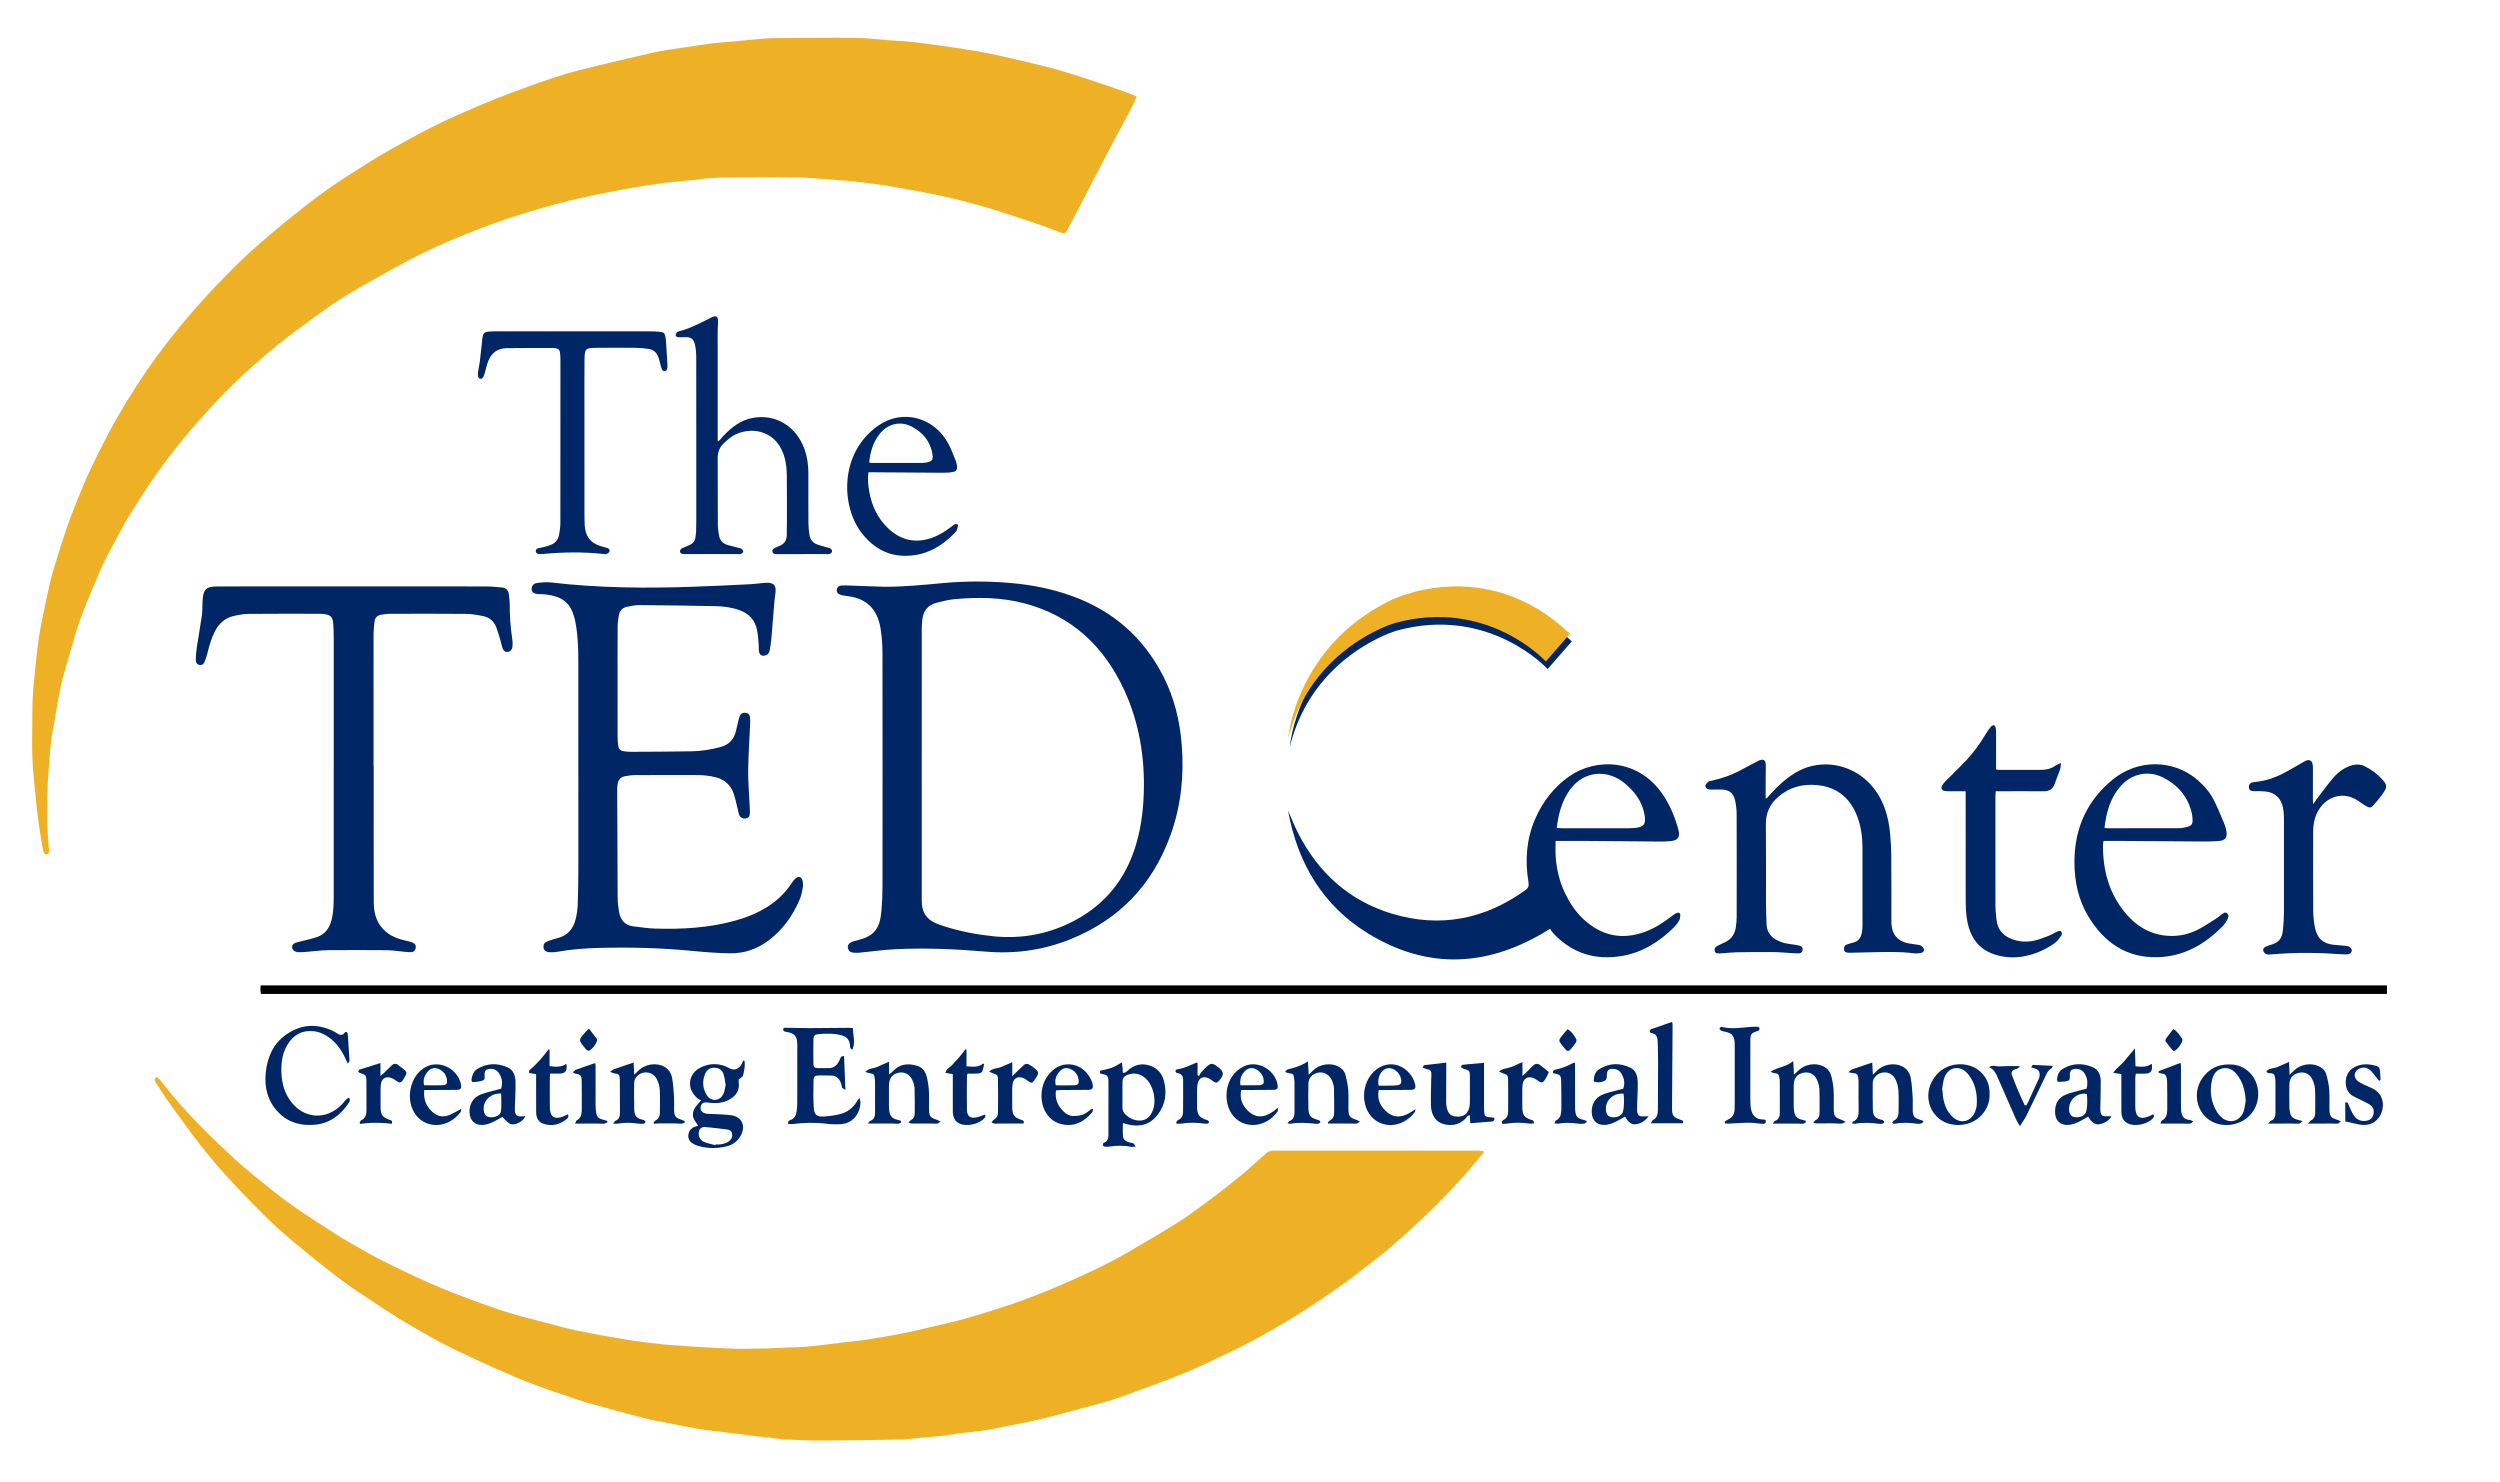 <?xml version="1.0" encoding="iso-8859-1"?>
<!-- Generator: Adobe Illustrator 26.0.1, SVG Export Plug-In . SVG Version: 6.00 Build 0)  -->
<svg version="1.1" id="Layer_2" xmlns="http://www.w3.org/2000/svg" xmlns:xlink="http://www.w3.org/1999/xlink" x="0px" y="0px"
	 viewBox="0 0 794.108 470.878" style="enable-background:new 0 0 794.108 470.878;" xml:space="preserve">
<g>
	<g>
		<path style="fill:#002665;" d="M491.594,212.525c0,0-18.526-20.325-47.994-12.195c0,0-26.589,7.646-33.884,36.778
			c0,0,2.304-29.035,32.252-43.843c0,0,29.853-15.485,57.305,10.453L491.594,212.525z"/>
		<path style="fill:#EEB125;" d="M491.018,210.106c0,0-18.526-20.325-47.994-12.195c0,0-26.589,7.646-33.884,36.778
			c0,0,2.304-29.035,32.252-43.843c0,0,29.853-15.485,57.305,10.453L491.018,210.106z"/>
	</g>
	<path style="fill:#EEB125;" d="M361.079,30.714c-0.62,1.316-1.108,2.464-1.687,3.559c-2.578,4.876-5.207,9.722-7.772,14.605
		c-2.91,5.54-5.766,11.111-8.655,16.663c-1.339,2.572-2.699,5.133-4.053,7.696c-0.506,0.958-0.758,1.08-1.88,0.672
		c-2.059-0.748-4.084-1.602-6.154-2.314c-3.925-1.352-7.863-2.663-11.811-3.937c-2.708-0.874-5.426-1.724-8.168-2.467
		c-3.79-1.026-7.585-2.056-11.418-2.876c-5.116-1.094-10.257-2.07-15.411-2.94c-4.217-0.712-8.465-1.224-12.707-1.763
		c-1.724-0.219-3.466-0.272-5.2-0.403c-3.521-0.266-7.039-0.572-10.562-0.786c-1.74-0.106-3.491,0.003-5.235-0.064
		c-6.039-0.231-12.076,0.074-18.115,0.02c-2.124-0.019-4.253,0.023-6.373,0.161c-1.892,0.124-3.773,0.44-5.662,0.632
		c-2.593,0.264-5.195,0.443-7.784,0.746c-2.525,0.295-5.043,0.667-7.555,1.065c-2.954,0.468-5.909,0.94-8.844,1.521
		c-4.81,0.952-9.639,1.84-14.396,3.036c-5.765,1.449-11.506,3.045-17.18,4.847c-5.157,1.638-10.26,3.506-15.3,5.516
		c-5.14,2.05-10.264,4.197-15.234,6.665c-5.802,2.882-11.46,6.098-17.124,9.284c-3.599,2.024-7.197,4.088-10.61,6.435
		c-5.342,3.674-10.586,7.518-15.759,11.455c-3.222,2.452-6.277,5.159-9.339,7.839c-4.87,4.262-9.528,8.779-13.909,13.603
		c-3.057,3.366-6.127,6.727-9.016,10.252c-2.923,3.566-5.739,7.245-8.404,11.031c-2.922,4.152-5.69,8.432-8.386,12.754
		c-1.707,2.735-3.2,5.624-4.718,8.486c-1.675,3.159-3.471,6.271-4.858,9.572c-2.982,7.098-6.179,14.113-8.265,21.603
		c-1.307,4.692-2.807,9.328-3.977,14.057c-0.865,3.498-1.341,7.105-1.986,10.664c-0.416,2.301-0.91,4.591-1.212,6.908
		c-0.342,2.62-0.551,5.262-0.741,7.9c-0.252,3.502-0.536,7.008-0.611,10.516c-0.08,3.749,0.066,7.504,0.115,11.257
		c0.004,0.288,0.023,0.577,0.046,0.864c0.129,1.603,0.26,3.205,0.394,4.808c0.055,0.66,0.095,1.349-0.699,1.513
		c-0.701,0.145-1.005-0.452-1.112-1.013c-0.436-2.297-0.847-4.601-1.194-6.915c-0.349-2.325-0.649-4.661-0.9-7
		c-0.355-3.305-0.624-6.621-0.97-9.927c-0.766-7.314-0.39-14.653-0.39-21.98c0-3.439,0.39-6.883,0.71-10.314
		c0.341-3.657,0.755-7.309,1.238-10.948c0.301-2.266,0.749-4.512,1.202-6.751c0.762-3.764,1.525-7.529,2.396-11.265
		c0.548-2.348,1.254-4.658,1.961-6.961c1.075-3.501,2.152-7.005,3.343-10.462c1.026-2.976,2.164-5.913,3.343-8.826
		c1.325-3.274,2.657-6.552,4.157-9.738c1.892-4.019,3.903-7.978,5.965-11.903c1.482-2.82,3.105-5.559,4.719-8.299
		c1.208-2.05,2.491-4.052,3.762-6.06c4.49-7.098,9.511-13.772,14.81-20.193c3.577-4.334,7.376-8.472,11.223-12.543
		c3.35-3.546,6.808-6.994,10.397-10.265c3.957-3.606,8.059-7.042,12.206-10.403c3.97-3.217,8.008-6.352,12.146-9.32
		c3.596-2.579,7.364-4.889,11.074-7.286c1.995-1.29,4.003-2.562,6.05-3.756c2.809-1.64,5.645-3.231,8.497-4.785
		c2.901-1.581,5.813-3.143,8.763-4.616c2.559-1.278,5.162-2.462,7.776-3.611c3.664-1.611,7.332-3.216,11.042-4.703
		c3.562-1.427,7.174-2.714,10.772-4.036c2.264-0.832,4.53-1.662,6.82-2.407c2.808-0.912,5.614-1.859,8.47-2.57
		c8.049-2.004,16.11-3.965,24.195-5.796c3.284-0.744,6.641-1.125,9.969-1.642c2.951-0.459,5.902-0.933,8.864-1.3
		c2.32-0.288,4.658-0.413,6.987-0.627c2.325-0.213,4.647-0.463,6.973-0.666c1.729-0.151,3.461-0.344,5.193-0.361
		c8.725-0.083,17.451-0.198,26.175-0.124c3.578,0.03,7.152,0.514,10.728,0.782c2.603,0.195,5.214,0.298,7.809,0.577
		c3.238,0.348,6.466,0.806,9.692,1.269c3.607,0.518,7.22,1.016,10.806,1.667c3.637,0.66,7.26,1.425,10.862,2.271
		c5.099,1.197,10.208,2.375,15.25,3.81c4.987,1.419,9.904,3.118,14.834,4.752c2.802,0.929,5.57,1.971,8.35,2.975
		C360.179,30.225,360.503,30.428,361.079,30.714z"/>
	<path style="fill:#EEB125;" d="M471.303,366.065c-1.733,2.059-3.431,4.153-5.208,6.169c-2.075,2.354-4.17,4.692-6.345,6.941
		c-2.567,2.653-5.178,5.263-7.862,7.781c-3.382,3.173-6.839,6.258-10.302,9.332c-1.334,1.185-2.757,2.259-4.166,3.345
		c-3.695,2.848-7.335,5.785-11.126,8.482c-4.427,3.149-8.922,6.204-13.513,9.075c-4.773,2.984-9.64,5.812-14.569,8.494
		c-4.06,2.209-8.249,4.157-12.422,6.125c-3.673,1.732-7.354,3.468-11.118,4.958c-5.808,2.298-11.683,4.406-17.543,6.554
		c-2.001,0.733-4.02,1.428-6.067,1.998c-4.89,1.363-9.798,2.654-14.705,3.951c-2.474,0.654-4.944,1.341-7.443,1.868
		c-5.223,1.1-10.453,2.165-15.701,3.118c-2.507,0.455-5.063,0.601-7.593,0.925c-2.363,0.302-4.717,0.683-7.081,0.971
		c-1.562,0.19-3.137,0.264-4.704,0.41c-2.105,0.196-4.208,0.411-6.312,0.617c-0.271,0.027-0.542,0.063-0.814,0.067
		c-8.121,0.12-16.242,0.295-24.363,0.329c-4.356,0.018-8.715-0.163-13.07-0.35c-1.668-0.072-3.323-0.43-4.988-0.623
		c-1.347-0.156-2.704-0.229-4.05-0.392c-4.473-0.542-8.936-1.184-13.416-1.647c-6.183-0.64-12.219-2.17-18.326-3.265
		c-2.935-0.526-5.827-1.345-8.72-2.111c-4.539-1.203-9.062-2.467-13.589-3.72c-0.84-0.232-1.667-0.519-2.493-0.803
		c-4.656-1.6-9.345-3.105-13.955-4.843c-4.099-1.544-8.138-3.278-12.154-5.056c-4.614-2.043-9.198-4.168-13.747-6.37
		c-2.719-1.316-5.365-2.805-8.008-4.289c-3.028-1.7-6.05-3.416-9.011-5.242c-3.191-1.968-6.33-4.034-9.452-6.124
		c-3.221-2.156-6.477-4.267-9.568-6.62c-4.637-3.53-9.184-7.198-13.691-10.913c-2.79-2.299-5.51-4.709-8.13-7.223
		c-3.305-3.17-6.517-6.453-9.696-9.766c-5.86-6.108-11.384-12.542-16.39-19.462c-2.15-2.972-4.349-5.904-6.463-8.904
		c-1.394-1.978-2.681-4.042-4-6.078c-0.148-0.228-0.279-0.528-0.273-0.792c0.005-0.249,0.144-0.604,0.328-0.708
		c0.181-0.103,0.567-0.041,0.73,0.11c0.449,0.415,0.853,0.893,1.231,1.384c3.722,4.831,7.76,9.358,12.002,13.667
		c3.729,3.788,7.559,7.471,11.457,11.062c2.585,2.381,5.347,4.548,8.07,6.755c2.81,2.277,5.604,4.588,8.526,6.697
		c3.369,2.431,6.847,4.696,10.321,6.958c3.052,1.988,6.117,3.963,9.26,5.781c3.962,2.292,7.945,4.567,12.036,6.582
		c5.624,2.769,11.288,5.475,17.063,7.862c6.279,2.596,12.656,4.951,19.079,7.116c4.607,1.553,9.355,2.646,14.051,3.896
		c3.366,0.896,6.727,1.84,10.132,2.538c5.179,1.063,10.383,2.008,15.597,2.858c3.798,0.62,7.628,1.035,11.449,1.483
		c1.723,0.202,3.461,0.258,5.192,0.386c1.512,0.112,3.023,0.259,4.537,0.342c4.404,0.242,8.807,0.542,13.214,0.659
		c3.43,0.091,6.866-0.042,10.299-0.105c1.47-0.027,2.939-0.134,4.408-0.198c2.829-0.121,5.668-0.128,8.486-0.383
		c3.828-0.346,7.641-0.884,11.461-1.335c2.369-0.279,4.753-0.461,7.107-0.842c4.296-0.694,8.593-1.41,12.859-2.288
		c4.41-0.908,8.778-2.045,13.173-3.037c6.021-1.358,11.889-3.276,17.771-5.178c7.192-2.326,14.201-5.157,21.12-8.234
		c6.307-2.804,12.579-5.721,18.565-9.26c5.08-3.004,10.208-5.923,15.202-9.082c3.498-2.212,6.846-4.7,10.184-7.183
		c3.429-2.551,6.812-5.177,10.122-7.898c2.661-2.188,5.193-4.555,7.76-6.87c0.734-0.662,1.484-1.044,2.495-1.043
		c21.711,0.027,43.422,0.022,65.133,0.03c0.519,0,1.038,0.076,1.557,0.116C471.189,365.772,471.246,365.919,471.303,366.065z"/>
	<path style="fill:#002665;" d="M280.307,186.363c6.451,0.097,12.855-0.572,19.266-1.155c7.185-0.654,14.377-0.644,21.566-0.014
		c6.652,0.583,13.168,1.87,19.492,4.166c12.649,4.593,22.429,12.866,28.851,25.395c3.487,6.804,5.28,14.132,5.891,21.828
		c0.78,9.822-0.227,19.385-3.547,28.62c-5.807,16.155-16.609,26.977-31.723,33.099c-8.689,3.52-17.692,4.762-26.974,3.972
		c-9.518-0.81-19.056-1.234-28.601-0.77c-3.915,0.19-7.813,0.762-11.722,1.126c-0.696,0.065-1.414,0.02-2.108-0.083
		c-0.786-0.116-1.263-0.682-1.369-1.509c-0.112-0.873,0.369-1.406,1.067-1.749c0.245-0.12,0.504-0.213,0.764-0.293
		c0.366-0.112,0.737-0.206,1.108-0.298c5.338-1.326,7.229-3.566,7.716-9.39c0.221-2.645,0.334-5.308,0.337-7.963
		c0.025-24.684,0.033-49.369-0.012-74.053c-0.005-2.587-0.197-5.207-0.621-7.752c-1.016-6.098-4.455-9.402-10.238-10.158
		c-0.757-0.099-1.521-0.189-2.261-0.374c-0.982-0.246-1.463-0.86-1.402-1.632c0.063-0.786,0.636-1.35,1.606-1.407
		c0.923-0.055,1.853,0.005,2.779,0.037C273.551,186.119,276.929,186.243,280.307,186.363z M292.78,242.446
		c0,14.567-0.005,29.133,0.004,43.7c0.002,3.615,1.447,5.846,4.617,7.185c0.808,0.341,1.639,0.626,2.473,0.891
		c5.078,1.61,10.264,2.623,15.538,3.165c8.54,0.878,16.738-0.462,24.54-4.276c9.597-4.691,16.507-12.101,20.206-22.696
		c2.044-5.855,2.919-11.939,3.142-18.159c0.41-11.455-1.366-22.456-6.09-32.822c-6.572-14.42-17.046-23.882-31.806-27.786
		c-7.228-1.912-14.576-1.995-21.941-1.355c-2.048,0.178-4.085,0.679-6.088,1.202c-2.598,0.679-4.108,2.508-4.415,5.357
		c-0.111,1.03-0.173,2.072-0.174,3.108C292.776,214.121,292.779,228.283,292.78,242.446z"/>
	<path style="fill:#002665;" d="M196.168,216.555c-0.001,5.725-0.008,11.449,0.006,17.174c0.002,0.981,0.024,1.973,0.165,2.938
		c0.197,1.351,0.645,1.777,1.916,1.975c0.699,0.109,1.413,0.166,2.12,0.162c6.436-0.035,12.873-0.037,19.308-0.157
		c3.053-0.057,6.069-0.539,9.052-1.317c2.781-0.726,4.492-2.432,5.103-5.397c0.221-1.072,0.465-2.139,0.739-3.197
		c0.143-0.551,0.299-1.125,0.582-1.601c0.425-0.715,1.137-0.833,1.884-0.697c0.675,0.123,1.09,0.586,1.163,1.274
		c0.085,0.795,0.097,1.607,0.063,2.408c-0.207,4.85-0.549,9.697-0.619,14.548c-0.049,3.402,0.263,6.81,0.415,10.215
		c0.049,1.097,0.159,2.195,0.137,3.29c-0.023,1.141-0.411,1.62-1.216,1.778c-0.937,0.183-1.834-0.209-2.178-1.107
		c-0.283-0.741-0.39-1.556-0.59-2.334c-0.386-1.501-0.683-3.04-1.198-4.491c-0.947-2.668-2.794-4.32-5.415-5.058
		c-2.24-0.63-4.518-0.78-6.809-0.786c-6.382-0.017-12.764-0.016-19.145,0.025c-1.08,0.007-2.169,0.191-3.237,0.391
		c-1.345,0.251-2.07,1.191-2.253,2.606c-0.059,0.457-0.113,0.92-0.111,1.38c0.036,11.448,0.064,22.896,0.139,34.344
		c0.01,1.551,0.167,3.119,0.428,4.646c0.441,2.581,1.824,4.312,4.395,4.649c2.321,0.304,4.65,0.66,6.983,0.733
		c8.584,0.271,17.117-0.191,25.479-2.501c3.761-1.039,7.369-2.491,10.691-4.668c2.913-1.909,5.394-4.299,7.333-7.315
		c0.391-0.607,0.874-1.204,1.437-1.618c0.801-0.589,1.668-0.264,1.944,0.728c0.194,0.697,0.266,1.501,0.147,2.211
		c-0.218,1.3-0.462,2.64-0.967,3.834c-2.227,5.264-5.446,9.731-9.91,13.097c-3.665,2.763-7.803,4.168-12.278,4.091
		c-3.92-0.067-7.845-0.359-11.751-0.742c-9.9-0.971-19.815-1.23-29.748-0.977c-4.476,0.114-8.93,0.444-13.349,1.239
		c-0.8,0.144-1.631,0.182-2.442,0.142c-1.175-0.058-1.824-0.612-1.936-1.482c-0.121-0.943,0.284-1.615,1.399-2.044
		c1.021-0.393,2.073-0.712,3.13-0.983c3.068-0.785,4.922-2.875,5.686-6.038c0.349-1.444,0.592-2.949,0.645-4.436
		c0.14-3.927,0.201-7.86,0.204-11.791c0.017-21.8,0.022-43.6-0.004-65.4c-0.005-4.102-0.111-8.206-0.85-12.26
		c-1.086-5.959-3.411-8.346-9.084-9.168c-0.969-0.14-1.959-0.107-2.937-0.177c-1.243-0.09-1.862-0.558-1.944-1.435
		c-0.09-0.966,0.448-1.876,1.609-2.049c1.548-0.231,3.158-0.358,4.705-0.178c15.056,1.759,30.153,1.865,45.265,1.335
		c6.05-0.212,12.098-0.52,18.146-0.814c1.305-0.064,2.603-0.267,3.906-0.383c0.542-0.048,1.092-0.083,1.633-0.043
		c1.604,0.119,2.282,0.858,2.216,2.545c-0.042,1.091-0.288,2.171-0.38,3.262c-0.338,4.029-0.631,8.063-0.983,12.091
		c-0.105,1.204-0.326,2.399-0.533,3.591c-0.152,0.874-0.642,1.441-1.497,1.62c-1.041,0.218-1.724-0.208-1.893-1.33
		c-0.111-0.736-0.023-1.502-0.094-2.248c-0.147-1.547-0.222-3.116-0.538-4.626c-0.659-3.143-2.592-5.121-5.424-6.169
		c-2.447-0.905-5.002-1.26-7.558-1.318c-8.178-0.186-16.359-0.274-24.539-0.33c-1.291-0.009-2.594,0.292-3.873,0.552
		c-1.368,0.278-2.222,1.247-2.49,2.667c-0.222,1.181-0.371,2.398-0.379,3.6C196.148,204.874,196.168,210.715,196.168,216.555z"/>
	<path style="fill:#002665;" d="M118.704,243.365c0,14.456-0.026,28.912,0.018,43.368c0.011,3.811,1.165,7.162,4.208,9.513
		c1.66,1.283,3.551,1.992,5.541,2.45c0.796,0.184,1.608,0.338,2.372,0.626c1.01,0.382,1.346,0.953,1.22,1.773
		c-0.12,0.78-0.688,1.377-1.657,1.361c-1.411-0.023-2.818-0.246-4.227-0.38c-0.976-0.093-1.952-0.25-2.928-0.255
		c-6.327-0.031-12.654-0.076-18.981-0.011c-2.229,0.023-4.456,0.347-6.684,0.52c-0.924,0.072-1.851,0.166-2.774,0.14
		c-0.467-0.013-0.987-0.174-1.38-0.44c-0.896-0.606-0.866-1.889,0.082-2.396c0.615-0.329,1.345-0.419,2.026-0.603
		c1.79-0.482,3.627-0.823,5.363-1.467c2.312-0.859,3.715-2.694,4.382-5.219c0.672-2.545,0.715-5.141,0.716-7.739
		c0.014-27.236,0.011-54.472,0.002-81.708c0-1.56-0.038-3.124-0.147-4.679c-0.154-2.176-0.759-2.833-2.779-3.155
		c-0.537-0.086-1.087-0.102-1.631-0.102c-7.474-0.005-14.948-0.04-22.421,0.032c-1.619,0.016-3.261,0.305-4.847,0.679
		c-2.637,0.623-4.599,2.275-5.898,4.815c-1.101,2.154-1.779,4.459-2.354,6.815c-0.244,1-0.562,1.989-0.95,2.935
		c-0.272,0.663-0.804,1.108-1.569,0.987c-0.86-0.136-1.241-0.84-1.231-1.603c0.017-1.377,0.152-2.763,0.356-4.125
		c0.497-3.307,1.114-6.594,1.576-9.905c0.206-1.478,0.158-2.997,0.222-4.497c0.163-3.842,1.047-4.801,4.673-4.816
		c8.128-0.032,16.257-0.017,24.385-0.017c20.294-0.001,40.587-0.009,60.881,0.014c1.738,0.002,3.479,0.177,5.214,0.335
		c1.238,0.113,1.996,0.853,2.145,2.199c0.107,0.973,0.275,1.95,0.272,2.924c-0.011,3.824,0.246,7.62,0.833,11.395
		c0.114,0.733,0.117,1.503,0.05,2.244c-0.08,0.875-0.546,1.507-1.411,1.684c-0.767,0.157-1.382-0.218-1.755-1.203
		c-0.282-0.744-0.388-1.559-0.618-2.328c-0.427-1.427-0.82-2.873-1.352-4.256c-0.754-1.961-2.217-3.174-4.145-3.567
		c-1.813-0.37-3.667-0.69-5.505-0.708c-8.073-0.076-16.147-0.045-24.221-0.023c-0.92,0.003-1.844,0.16-2.757,0.307
		c-1.152,0.185-1.893,0.907-2.048,2.143c-0.158,1.255-0.303,2.524-0.307,3.788c-0.026,8.905-0.014,17.81-0.014,26.715
		c0,5.146,0,10.293,0,15.439C118.666,243.365,118.685,243.365,118.704,243.365z"/>
	<path style="fill:#002665;" d="M409.139,257.472c1.009,2.29,1.922,4.635,3.042,6.862c6.564,13.047,16.551,21.839,29.932,25.881
		c15.197,4.59,29.424,1.91,42.512-7.541c1.047-0.756,1.028-1.549,0.851-2.642c-1.104-6.827-0.606-13.49,2.132-19.839
		c2.434-5.644,6.066-10.266,10.985-13.68c8.489-5.892,22.174-5.521,29.837,6.255c2.118,3.255,3.643,6.839,4.659,10.644
		c0.653,2.444,0.029,3.509-2.384,3.758c-2.052,0.212-4.135,0.136-6.203,0.123c-6.924-0.043-13.849-0.122-20.773-0.174
		c-2.617-0.02-5.235-0.003-7.853-0.003c-0.534,0-1.069,0-1.746,0c0,1.751-0.098,3.356,0.019,4.943
		c0.299,4.066,1.197,7.987,2.96,11.635c1.471,3.046,3.284,5.848,5.716,8.136c5.764,5.424,12.316,6.831,19.609,4.187
		c3.228-1.17,6.092-3.067,8.833-5.189c0.434-0.336,0.898-0.675,1.399-0.853c0.659-0.234,1.102,0.109,1.078,0.843
		c-0.018,0.553-0.141,1.168-0.408,1.632c-0.422,0.731-0.939,1.431-1.529,2.017c-4.709,4.683-10.083,8.072-16.547,9.18
		c-8.466,1.451-15.886-0.752-21.989-7.319c-0.377-0.406-0.64-0.929-0.895-1.306c-19.313,12.15-38.652,13.288-57.944,1.402
		C420.375,287.761,412.185,274.385,409.139,257.472z M494.492,263c0.663,0.037,1.195,0.092,1.727,0.093
		c7.037,0.006,14.074,0.008,21.111-0.004c0.816-0.001,1.638-0.049,2.448-0.158c2.393-0.321,3.021-1.234,2.656-3.718
		c-0.674-4.587-3.226-7.87-6.571-10.58c-5.345-4.33-13.627-4.213-18.199,3.79C495.85,255.6,494.944,259.074,494.492,263z"/>
	<path d="M82.789,313.014c225.214,0,450.265,0,675.405,0c0,0.92,0,1.754,0,2.708c-225.122,0-450.169,0-675.341,0
		c-0.046-0.468-0.112-0.907-0.126-1.348C82.715,313.978,82.76,313.58,82.789,313.014z"/>
	<path style="fill:#002665;" d="M561.161,253.61c0.363-0.407,0.728-0.813,1.09-1.222c2.362-2.669,4.945-5.034,7.957-6.873
		c9.752-5.952,23.484-1.972,28.335,10.872c1.042,2.758,1.596,5.646,1.858,8.584c0.21,2.356,0.328,4.728,0.346,7.095
		c0.053,6.936,0.049,13.872,0.039,20.808c-0.004,3.258,1.475,6.192,5.826,6.844c0.809,0.121,1.621,0.226,2.428,0.367
		c0.427,0.075,0.91,0.108,1.25,0.349c0.367,0.26,0.775,0.706,0.843,1.129c0.107,0.664-0.458,1.056-1.008,1.146
		c-0.747,0.122-1.529,0.187-2.275,0.091c-4.458-0.572-8.928-0.412-13.398-0.323c-2.235,0.045-4.469,0.109-6.704,0.159
		c-0.271,0.006-0.545,0.001-0.814-0.03c-0.569-0.066-1.09-0.22-1.178-0.955c-0.094-0.784,0.156-1.372,0.896-1.63
		c0.62-0.217,1.241-0.45,1.879-0.583c1.657-0.347,2.558-1.446,2.856-3.142c0.128-0.733,0.22-1.487,0.221-2.231
		c0.015-8.267,0.028-16.534-0.001-24.8c-0.012-3.312-0.421-6.574-1.572-9.683c-2.348-6.339-6.749-9.714-13.148-10.229
		c-4.422-0.356-8.432,0.697-11.94,3.674c-2.679,2.274-4.068,5.104-4.027,8.837c0.092,8.266,0.015,16.533,0.037,24.8
		c0.006,2.311,0.097,4.622,0.185,6.932c0.082,2.142,1.08,3.709,2.812,4.772c1.84,1.129,3.881,1.456,5.951,1.69
		c0.643,0.073,1.294,0.189,1.907,0.396c0.566,0.191,0.898,0.676,0.782,1.346c-0.112,0.653-0.544,0.999-1.151,1.02
		c-0.652,0.022-1.308-0.011-1.96-0.048c-2.12-0.12-4.239-0.338-6.36-0.361c-3.817-0.04-7.635,0.013-11.451,0.075
		c-1.36,0.022-2.717,0.181-4.076,0.275c-0.435,0.03-0.87,0.065-1.306,0.079c-0.661,0.021-1.407,0.092-1.611-0.79
		c-0.206-0.893,0.377-1.373,1.061-1.709c0.839-0.412,1.7-0.779,2.526-1.217c1.786-0.947,2.834-2.492,3.115-4.584
		c0.138-1.027,0.262-2.066,0.264-3.1c0.019-10.926,0.029-21.852-0.008-32.778c-0.005-1.433-0.164-2.893-0.46-4.291
		c-0.5-2.365-1.747-3.41-4.027-3.562c-0.977-0.065-1.962-0.004-2.944-0.008c-0.436-0.002-0.881,0.033-1.305-0.049
		c-0.622-0.121-1.258-0.481-1.192-1.188c0.042-0.451,0.54-0.92,0.933-1.247c0.274-0.228,0.712-0.249,1.083-0.329
		c3.385-0.726,6.61-1.923,9.677-3.613c1.546-0.852,3.119-1.651,4.682-2.47c0.292-0.153,0.582-0.327,0.891-0.429
		c1.276-0.421,1.892,0.015,1.918,1.426c0.029,1.56-0.028,3.121-0.034,4.682c-0.008,1.962-0.002,3.925-0.002,5.887
		C560.957,253.519,561.059,253.564,561.161,253.61z"/>
	<path style="fill:#002665;" d="M668.187,267.116c-0.082,0.494-0.2,0.881-0.202,1.269c-0.028,8.141,1.974,15.538,7.197,21.716
		c4.125,4.879,9.242,7.421,15.485,7.177c2.82-0.11,5.497-0.915,7.995-2.26c1.889-1.017,3.682-2.237,5.503-3.393
		c0.512-0.325,0.966-0.752,1.459-1.114c0.582-0.427,1.231-1.01,1.889-0.32c0.604,0.633,0.249,1.434-0.101,2.088
		c-0.32,0.597-0.698,1.19-1.159,1.668c-5.857,6.081-12.703,9.932-21.059,10.109c-9.663,0.205-16.784-4.555-21.871-13.012
		c-3.172-5.273-4.405-11.153-4.391-17.34c0.024-10.847,4.175-19.609,12.267-26.16c7.993-6.471,19.159-6.326,26.737,0.128
		c2.188,1.864,4.084,4.042,5.389,6.679c1.237,2.5,2.273,5.114,3.362,7.694c0.242,0.573,0.377,1.208,0.487,1.83
		c0.358,2.025-0.204,3.029-2.153,3.232c-2.161,0.225-4.35,0.194-6.526,0.184c-8.07-0.038-16.141-0.116-24.211-0.172
		C672.272,267.104,670.26,267.116,668.187,267.116z M668.47,262.976c0.48,0.055,0.742,0.112,1.004,0.112
		c7.521,0.004,15.042,0.019,22.564-0.018c0.966-0.005,1.959-0.184,2.889-0.467c1.267-0.385,1.592-0.934,1.528-2.279
		c-0.038-0.801-0.119-1.62-0.319-2.39c-1.353-5.193-4.59-8.73-9.06-10.972c-4.726-2.372-9.992-1.202-13.49,2.776
		C670.359,253.409,669.063,257.93,668.47,262.976z"/>
	<path style="fill:#002665;" d="M228.281,140.155c0.515-0.58,1.018-1.174,1.548-1.739c2.583-2.751,5.476-4.935,9.179-5.65
		c7.289-1.408,13.971,2.612,16.56,9.977c0.848,2.411,1.204,4.912,1.205,7.476c0.001,5.319-0.021,10.638,0.016,15.956
		c0.009,1.263,0.145,2.536,0.342,3.783c0.223,1.409,1.028,2.43,2.297,2.927c0.965,0.378,1.976,0.628,2.969,0.924
		c0.471,0.141,0.995,0.169,1.405,0.417c0.267,0.161,0.53,0.644,0.499,0.95c-0.029,0.287-0.408,0.672-0.701,0.759
		c-0.456,0.136-0.97,0.065-1.459,0.066c-4.959,0.005-9.917,0.006-14.876,0.009c-0.163,0-0.328,0.024-0.49,0.012
		c-0.598-0.044-1.278-0.012-1.41-0.849c-0.115-0.729,0.447-0.982,0.949-1.222c0.397-0.19,0.799-0.372,1.21-0.525
		c1.653-0.612,2.428-1.837,2.38-3.691c-0.024-0.924,0.041-1.849,0.042-2.774c0.004-5.319,0.051-10.638-0.026-15.956
		c-0.026-1.775-0.172-3.601-0.606-5.306c-2.236-8.797-10.041-10.25-15.477-7.797c-1.463,0.66-2.781,1.807-3.991,2.94
		c-1.262,1.182-1.881,2.802-1.877,4.644c0.016,7.111,0.007,14.222,0.05,21.332c0.007,1.089,0.194,2.185,0.379,3.262
		c0.242,1.412,1.009,2.444,2.311,2.894c1.03,0.356,2.103,0.575,3.155,0.86c0.577,0.156,1.19,0.243,1.712,0.52
		c0.265,0.141,0.537,0.662,0.49,0.955c-0.044,0.271-0.479,0.567-0.794,0.669c-0.347,0.112-0.754,0.012-1.135,0.012
		c-5.286,0.001-10.573,0.005-15.859,0.004c-0.543,0-1.099,0.047-1.625-0.06c-0.261-0.053-0.605-0.377-0.659-0.637
		c-0.056-0.27,0.118-0.696,0.326-0.901c0.265-0.262,0.658-0.386,1.007-0.543c0.651-0.293,1.329-0.524,1.96-0.858
		c0.872-0.461,1.472-1.179,1.595-2.258c0.072-0.629,0.202-1.255,0.229-1.885c0.05-1.154,0.058-2.311,0.058-3.467
		c0.003-17.228,0.011-34.456-0.014-51.684c-0.002-1.375-0.098-2.781-0.383-4.117c-0.416-1.951-1.302-2.551-3.164-2.501
		c-0.763,0.021-1.529,0.088-2.287,0.033c-0.261-0.019-0.694-0.328-0.71-0.534c-0.026-0.332,0.171-0.739,0.385-1.019
		c0.149-0.196,0.476-0.269,0.737-0.335c3.312-0.84,6.338-2.442,9.397-3.955c0.197-0.098,0.393-0.2,0.588-0.304
		c1.868-1.003,2.489-0.489,2.352,1.632c-0.197,3.051-0.098,6.124-0.1,9.188c-0.007,8.788-0.003,17.575-0.003,26.363
		c0,0.628,0,1.257,0,1.885C228.073,140.076,228.177,140.116,228.281,140.155z"/>
	<path style="fill:#002665;" d="M182.482,105.237c7.907,0,15.813-0.007,23.72,0.008c1.198,0.002,2.4,0.054,3.591,0.185
		c1.123,0.124,1.345,0.409,1.584,1.613c0.078,0.394,0.135,0.797,0.16,1.199c0.164,2.533,0.319,5.066,0.471,7.6
		c0.079,1.33-0.141,1.891-0.772,2.032c-0.653,0.146-1.015-0.298-1.338-1.608c-0.206-0.837-0.394-1.683-0.658-2.501
		c-0.516-1.599-1.529-2.68-3.146-2.916c-1.345-0.197-2.707-0.346-4.063-0.36c-4.253-0.044-8.507-0.048-12.759-0.001
		c-3.351,0.037-3.58,0.277-3.612,3.906c-0.047,5.317-0.019,10.635-0.02,15.953c-0.001,10.809-0.003,21.617,0.003,32.426
		c0.001,1.329,0.021,2.659,0.079,3.986c0.153,3.496,1.785,5.689,4.956,6.684c0.729,0.229,1.476,0.392,2.206,0.619
		c0.531,0.165,0.92,0.582,0.699,1.153c-0.131,0.34-0.584,0.604-0.947,0.758c-0.279,0.118-0.645,0.037-0.969,0.001
		c-6.367-0.714-12.733-0.591-19.101-0.016c-0.433,0.039-0.871,0.059-1.304,0.033c-0.521-0.032-1.006-0.231-1.07-0.857
		c-0.066-0.642,0.385-0.901,0.897-1.02c0.532-0.124,1.078-0.185,1.605-0.329c0.789-0.215,1.588-0.419,2.343-0.735
		c1.294-0.542,2.208-1.552,2.502-2.994c0.263-1.289,0.455-2.623,0.458-3.937c0.03-17.109,0.021-34.218,0.017-51.327
		c0-0.808-0.014-1.621-0.088-2.424c-0.117-1.258-0.46-1.612-1.604-1.786c-0.215-0.033-0.435-0.052-0.652-0.051
		c-4.906,0.013-9.813-0.008-14.719,0.059c-3.073,0.042-5.14,1.67-6.111,4.78c-0.342,1.094-0.604,2.216-0.913,3.322
		c-0.338,1.212-0.823,1.761-1.408,1.612c-0.583-0.148-0.848-0.886-0.676-2.091c0.163-1.142,0.427-2.268,0.573-3.411
		c0.255-1.999,0.454-4.006,0.674-6.01c0.063-0.572,0.075-1.155,0.188-1.716c0.251-1.239,0.574-1.573,1.724-1.713
		c0.81-0.098,1.632-0.119,2.448-0.12C165.796,105.233,174.139,105.237,182.482,105.237z"/>
	<path style="fill:#002665;" d="M624.376,251.338c-1.521,0-2.867,0.005-4.213-0.002c-0.763-0.004-1.534,0.04-2.286-0.06
		c-1.137-0.151-1.501-0.94-0.853-1.959c0.449-0.706,1.081-1.29,1.669-1.886c1.97-1.995,4.005-3.92,5.926-5.966
		c2.353-2.506,4.35-5.324,6.136-8.313c0.493-0.826,1.036-1.639,1.672-2.341c0.677-0.748,1.309-0.536,1.499,0.493
		c0.144,0.782,0.108,1.606,0.111,2.411c0.01,3.52,0.004,7.039,0.004,10.713c0.274,0.03,0.687,0.116,1.101,0.116
		c4.362,0.01,8.724,0.002,13.087,0.007c1.67,0.002,3.239-0.328,4.655-1.345c0.42-0.302,0.941-0.444,1.794-0.831
		c-0.144,0.976-0.144,1.583-0.33,2.117c-0.508,1.462-1.143,2.876-1.637,4.343c-0.594,1.768-1.718,2.529-3.476,2.513
		c-4.471-0.041-8.942-0.011-13.414-0.01c-0.592,0-1.184,0-1.895,0c-0.041,0.64-0.1,1.142-0.1,1.644
		c-0.005,11.617-0.015,23.235,0.013,34.852c0.003,1.437,0.185,2.877,0.336,4.31c0.327,3.091,2.053,5.017,4.699,6.084
		c2.297,0.926,4.71,1.077,7.09,0.609c1.639-0.322,3.226-0.986,4.803-1.595c0.968-0.374,1.855-0.976,2.813-1.385
		c0.346-0.148,0.973-0.203,1.148,0.005c0.216,0.257,0.272,0.972,0.083,1.244c-0.6,0.867-1.238,1.786-2.056,2.387
		c-2.804,2.06-5.913,3.433-9.265,4.159c-3.436,0.744-6.855,0.577-10.175-0.557c-5.266-1.798-7.81-5.992-8.593-11.556
		c-0.24-1.707-0.325-3.452-0.33-5.179c-0.029-10.924-0.014-21.848-0.014-32.772C624.376,252.91,624.376,252.229,624.376,251.338z"/>
	<path style="fill:#002665;" d="M734.746,255.456c0.532-0.765,0.822-1.221,1.149-1.646c1.791-2.322,3.501-4.726,5.418-6.926
		c1.56-1.791,3.485-3.126,5.769-3.784c1.431-0.412,2.793-0.337,4.137,0.332c2.148,1.068,4.047,2.508,5.666,4.337
		c1.29,1.457,1.401,2.253,0.336,3.832c-0.978,1.45-2.083,2.82-3.248,4.107c-0.899,0.994-1.327,0.972-2.462,0.291
		c-0.805-0.483-1.586-1.016-2.358-1.558c-5.831-4.085-12.797-0.348-14.13,6.752c-0.19,1.013-0.261,2.066-0.264,3.1
		c-0.02,8.266-0.043,16.533,0.014,24.799c0.013,1.837,0.198,3.7,0.542,5.501c0.656,3.442,2.587,5.166,5.86,5.495
		c1.248,0.125,2.501,0.208,3.748,0.345c0.481,0.053,1.023,0.083,1.408,0.341c0.352,0.236,0.746,0.778,0.725,1.161
		c-0.022,0.396-0.467,0.998-0.823,1.091c-0.72,0.187-1.51,0.154-2.263,0.098c-7.405-0.55-14.808-0.623-22.213,0.006
		c-0.596,0.051-1.228,0.151-1.786-0.002c-0.396-0.109-0.836-0.541-1.005-0.947c-0.242-0.581,0.037-1.157,0.609-1.423
		c0.544-0.254,1.119-0.44,1.692-0.615c2.64-0.804,3.62-1.957,3.903-4.855c0.179-1.837,0.302-3.688,0.308-5.534
		c0.029-10,0.023-20.001,0-30.001c-0.003-1.09-0.106-2.199-0.32-3.265c-0.562-2.802-2.329-4.555-5.003-4.994
		c-0.963-0.158-1.951-0.149-2.929-0.198c-0.325-0.016-0.653,0.042-0.98,0.037c-1.368-0.02-1.882-0.383-1.91-1.331
		c-0.027-0.927,0.509-1.477,1.777-1.588c3.195-0.279,6.205-1.253,9.07-2.712c1.961-0.999,3.849-2.162,5.773-3.244
		c0.576-0.324,1.141-0.703,1.755-0.908c0.944-0.316,1.624,0.104,1.856,1.121c0.126,0.551,0.112,1.146,0.113,1.721
		c0.003,3.121-0.012,6.243-0.013,9.364C734.665,254.191,734.705,254.626,734.746,255.456z"/>
	<path style="fill:#002665;" d="M275.862,150.021c-0.309,2.152-0.094,4.087,0.231,6.012c0.794,4.704,2.763,8.764,6.164,11.922
		c4.073,3.781,8.744,4.689,13.872,2.842c2.292-0.826,4.327-2.164,6.282-3.65c0.51-0.388,0.97-0.987,1.939-0.479
		c-0.116,0.528-0.188,1.122-0.388,1.663c-0.133,0.36-0.418,0.679-0.688,0.958c-4.253,4.382-9.2,7.135-15.258,7.266
		c-5.729,0.124-10.319-2.31-14.019-6.879c-7.068-8.728-7.383-25.954,5.043-34.532c7.682-5.303,17.681-2.631,22.205,5.801
		c0.937,1.747,1.604,3.659,2.361,5.51c0.192,0.469,0.302,0.992,0.364,1.503c0.137,1.138-0.116,1.681-1.157,1.928
		c-0.995,0.236-2.045,0.289-3.071,0.285c-7.303-0.03-14.606-0.095-21.909-0.148C277.195,150.017,276.556,150.021,275.862,150.021z
		 M276.092,146.923c0.375,0.068,0.533,0.122,0.692,0.122c5.447,0.006,10.894,0.013,16.341-0.002c0.538-0.001,1.089-0.088,1.61-0.231
		c1.382-0.378,1.69-0.865,1.474-2.366c-0.603-4.187-3.017-6.979-6.409-8.837c-3.726-2.042-7.796-1.064-10.461,2.33
		C277.32,140.512,276.446,143.561,276.092,146.923z"/>
	<path style="fill:#002665;" d="M270.899,326.55c0.047,2.378,0.896,4.598-0.137,6.853c-0.815-0.306-0.732-0.889-0.768-1.366
		c-0.131-1.741-1.08-2.752-2.592-3.16c-2.57-0.694-5.187-0.612-7.801-0.342c-0.761,0.079-1.21,0.636-1.222,1.394
		c-0.041,2.712-0.032,5.425,0.001,8.137c0.01,0.837,0.534,1.218,1.306,1.217c1.309-0.003,2.621,0.051,3.926-0.029
		c1.53-0.093,2.413-1.147,3.073-2.515c0.266-0.552,0.344-1.423,1.431-1.266c0.135,3.458,0.27,6.913,0.419,10.723
		c-0.552-0.361-0.891-0.457-0.998-0.679c-0.194-0.402-0.223-0.889-0.369-1.322c-0.524-1.555-1.467-2.543-3.128-2.547
		c-1.309-0.003-2.619-0.068-3.926-0.033c-1.274,0.034-1.669,0.318-1.698,1.58c-0.066,2.883-0.118,5.779,0.063,8.653
		c0.141,2.242,0.985,2.939,3.115,2.815c1.729-0.1,3.473-0.34,5.16-0.751c2.372-0.577,4.269-1.989,5.552-4.242
		c0.13-0.229,0.315-0.423,0.705-0.935c0.154,0.718,0.329,1.12,0.31,1.511c-0.184,3.868-2.662,6.615-6.308,6.844
		c-1.625,0.102-3.278,0.017-4.897-0.18c-3.44-0.419-6.858-0.281-10.283,0.123c-0.5,0.059-1.012,0.008-1.466,0.008
		c-0.208-1.005,0.38-1.131,0.797-1.301c1.162-0.471,1.681-1.435,1.858-2.637c0.134-0.91,0.216-1.837,0.219-2.757
		c0.019-6.014,0.011-12.027,0.011-18.041c0-0.231,0.005-0.463-0.004-0.694c-0.096-2.431-0.754-3.247-3.038-3.769
		c-0.558-0.127-1.229-0.016-1.485-0.775c0.166-0.773,0.734-0.606,1.188-0.6c2.454,0.028,4.908,0.117,7.362,0.114
		c4.091-0.006,8.181-0.068,12.271-0.1C269.92,326.479,270.293,326.518,270.899,326.55z"/>
	<path style="fill:#002665;" d="M110.483,337.841c-0.322-0.686-0.508-1.071-0.684-1.461c-1.195-2.65-2.802-4.947-5.07-6.682
		c-1.534-1.173-3.234-1.941-5.112-2.144c-3.595-0.388-6.376,1.08-8.326,4.305c-1.433,2.37-1.904,5.021-1.918,7.776
		c-0.019,3.542,0.66,6.879,2.694,9.804c4.166,5.992,11.495,6.595,16.537,1.365c0.714-0.74,1.238-1.739,2.299-2.159
		c0.472,0.83,0.055,1.416-0.309,1.951c-2.619,3.859-6.099,6.272-10.616,6.669c-4.352,0.382-8.352-0.623-11.596-3.978
		c-3.34-3.455-4.444-7.775-3.977-12.525c0.49-4.977,2.431-9.276,6.473-12.118c4.905-3.45,10.087-3.609,15.368-0.916
		c0.196,0.1,0.385,0.219,0.567,0.344c0.978,0.673,1.933,1.127,2.793-0.2c0.06-0.093,0.303-0.053,0.541-0.085
		c0.113,0.24,0.31,0.477,0.328,0.728c0.203,2.814,0.386,5.629,0.546,8.446C111.031,337.138,110.807,337.328,110.483,337.841z"/>
	<path style="fill:#002665;" d="M356.676,356.847c0,1.336-0.097,2.709,0.031,4.058c0.102,1.084,0.912,1.659,1.877,1.927
		c0.474,0.131,0.98,0.167,1.425,0.364c0.23,0.102,0.359,0.46,0.747,0.999c-0.758,0.038-1.223,0.157-1.649,0.068
		c-2.226-0.468-4.446-0.371-6.675-0.057c-0.484,0.068-0.984,0.08-1.468,0.027c-0.227-0.025-0.546-0.22-0.617-0.42
		c-0.073-0.205,0.047-0.692,0.185-0.743c1.82-0.674,1.551-2.313,1.559-3.779c0.026-4.972,0.011-9.944,0.01-14.916
		c-0.001-2.796-0.04-2.844-2.621-3.379c-0.234-0.493-0.175-0.867,0.402-1.01c0.318-0.079,0.65-0.096,0.965-0.184
		c0.946-0.263,1.916-0.467,2.82-0.846c0.849-0.356,1.626-0.904,2.685-1.51c0.09,0.693,0.175,1.216,0.222,1.742
		c0.046,0.508,0.053,1.021,0.079,1.565c0.917,0.164,1.352-0.553,1.877-0.969c1.451-1.147,3.001-1.801,4.854-1.675
		c2.928,0.2,5.442,1.995,6.264,4.974c1.104,3.999,0.596,7.799-1.987,11.094c-2.516,3.21-5.777,3.892-9.465,2.974
		c-0.421-0.105-0.834-0.243-1.253-0.359C356.896,356.775,356.838,356.809,356.676,356.847z M356.537,347.743
		c0,1.328,0.013,2.656-0.004,3.984c-0.012,0.931,0.32,1.687,0.963,2.294c1.216,1.147,2.608,1.842,4.267,1.913
		c1.898,0.081,3.237-0.816,4.118-2.544c1.774-3.475,0.572-8.994-2.471-11.246c-1.57-1.162-3.3-1.461-5.125-0.776
		c-1.318,0.495-1.718,1.102-1.743,2.564C356.52,345.202,356.537,346.473,356.537,347.743z"/>
	<path style="fill:#002665;" d="M236.461,336.934c0.327,1.59-0.088,3.151-0.433,4.67c-0.11,0.486-0.857,0.81-1.384,1.271
		c0,0.301-0.043,0.702,0.007,1.089c0.271,2.069-0.551,3.587-2.098,4.738c-2.127,1.582-4.528,1.857-7.031,1.617
		c-0.162-0.016-0.322-0.059-0.483-0.086c-1.517-0.249-2.326,0.207-2.5,1.409c-0.162,1.119,0.595,1.947,2.065,2.141
		c0.753,0.1,1.525,0.036,2.286,0.083c1.794,0.111,3.599,0.145,5.378,0.388c3.5,0.477,4.785,3.541,2.878,6.718
		c-1.02,1.699-2.531,2.709-4.339,3.157c-3.019,0.748-6.054,0.708-9.056-0.139c-0.621-0.175-1.23-0.475-1.784-0.825
		c-0.907-0.572-1.423-1.458-1.32-2.599c0.106-1.18,0.724-2.04,1.754-2.522c0.394-0.184,0.82-0.29,1.38-0.482
		c-0.842-1.254-1.877-2.31-1.658-3.981c0.215-1.638,1.37-2.566,2.56-4.062c-0.344-0.19-0.708-0.328-1.004-0.562
		c-3.664-2.901-3.256-7.851,0.903-9.899c3.035-1.495,6.164-1.373,9.141,0.262c1.215,0.667,2.207,0.414,3.168-0.347
		c0.366-0.29,0.572-0.819,0.821-1.259c0.155-0.274,0.253-0.584,0.376-0.878C236.212,336.869,236.337,336.902,236.461,336.934z
		 M230.511,344.574c-0.227-1.183-0.334-2.281-0.66-3.301c-0.442-1.384-1.429-2.097-2.856-2.118
		c-1.399-0.021-2.453,0.577-3.008,1.921c-0.959,2.322-0.82,4.638,0.492,6.754c1.367,2.204,4.184,2.02,5.299-0.347
		C230.199,346.59,230.284,345.519,230.511,344.574z M227.297,363.764c0.017-0.082,0.033-0.164,0.05-0.246
		c0.488,0,0.984,0.059,1.463-0.012c1.135-0.169,2.243-0.448,3.114-1.33c0.605-0.613,0.798-1.363,0.594-2.207
		c-0.189-0.784-0.815-1.092-1.469-1.178c-2.368-0.312-4.739-0.627-7.117-0.806c-1.377-0.104-2.189,1.034-1.985,2.482
		c0.161,1.143,0.83,1.929,1.771,2.299C224.869,363.217,226.1,363.441,227.297,363.764z"/>
	<path style="fill:#002665;" d="M451.821,339.049c0.31-0.384,0.43-0.677,0.581-0.697c2.256-0.29,4.517-0.544,6.995-0.832
		c0,0.63,0.002,1.237,0,1.844c-0.015,3.58-0.038,7.16-0.039,10.741c0,0.516,0.063,1.041,0.163,1.547
		c0.426,2.161,1.334,2.97,3.358,3.037c2.024,0.067,3.286-0.833,3.808-2.787c0.146-0.547,0.205-1.136,0.209-1.706
		c0.021-2.717,0.021-5.433,0.005-8.15c-0.011-1.952-0.062-1.982-1.934-2.533c-0.332-0.098-0.627-0.335-0.91-0.492
		c0.057-0.247,0.049-0.394,0.113-0.454c0.156-0.146,0.339-0.342,0.524-0.361c2.153-0.216,4.308-0.403,6.695-0.619
		c0,0.643,0,1.256,0,1.869c0,3.931-0.001,7.861,0.001,11.792c0,0.52-0.006,1.041,0.023,1.56c0.1,1.751,0.307,1.959,1.944,2.081
		c0.454,0.034,0.906,0.118,1.342,0.177c0.075,0.899-0.34,1.132-0.865,1.178c-2.211,0.195-4.424,0.364-6.818,0.556
		c-0.041-0.777-0.084-1.613-0.129-2.467c-0.732-0.171-0.954,0.501-1.298,0.869c-1.717,1.84-3.81,2.401-6.148,2.049
		c-3.027-0.456-4.831-2.65-4.916-6.128c-0.068-2.771,0.047-5.547,0.086-8.32c0.005-0.346,0.051-0.692,0.056-1.038
		c0.025-1.701-0.132-1.886-1.761-2.258C452.607,339.44,452.328,339.267,451.821,339.049z"/>
	<path style="fill:#002665;" d="M588.311,356.834c0.14-0.35,0.158-0.519,0.226-0.546c1.714-0.67,1.888-2.114,1.845-3.791
		c-0.072-2.83-0.015-5.663-0.025-8.495c-0.002-0.577-0.018-1.159-0.096-1.728c-0.114-0.835-0.523-1.355-1.404-1.374
		c-0.45-0.01-0.898-0.161-1.732-0.323c0.611-0.479,0.858-0.79,1.169-0.899c2.098-0.735,4.21-1.427,6.421-2.168
		c0.05,1.059,0.106,2.266,0.182,3.877c0.643-0.625,0.991-0.952,1.327-1.293c2.033-2.058,5.556-2.638,8.072-1.339
		c1.492,0.77,2.369,2.104,2.654,3.743c0.334,1.921,0.466,3.887,0.586,5.841c0.089,1.439-0.005,2.889,0.027,4.333
		c0.042,1.86,0.479,2.429,2.16,2.954c0.313,0.098,0.627,0.192,0.933,0.311c0.091,0.035,0.154,0.151,0.363,0.369
		c-0.296,0.224-0.54,0.528-0.836,0.604c-0.413,0.106-0.874,0.102-1.3,0.039c-2.334-0.343-4.664-0.454-6.998,0
		c-0.154,0.03-0.327-0.002-0.482-0.044c-0.09-0.024-0.161-0.126-0.352-0.286c0.176-0.233,0.307-0.577,0.535-0.681
		c1.126-0.512,1.462-1.491,1.471-2.659c0.017-2.311,0.111-4.631-0.042-6.931c-0.082-1.228-0.431-2.526-0.979-3.611
		c-1.123-2.221-3.876-2.749-5.815-1.273c-0.84,0.64-1.359,1.504-1.361,2.632c-0.005,2.773-0.046,5.549,0.031,8.32
		c0.056,2.011,0.719,2.749,2.557,3.234c0.211,0.056,0.459,0.052,0.626,0.174c0.193,0.141,0.444,0.399,0.433,0.591
		c-0.011,0.187-0.298,0.459-0.503,0.509c-0.364,0.088-0.762,0.081-1.138,0.035c-2.553-0.312-5.103-0.455-7.658-0.009
		C588.969,356.989,588.708,356.888,588.311,356.834z"/>
	<path style="fill:#002665;" d="M217.536,356.52c-0.359,0.148-0.713,0.404-1.078,0.422c-0.703,0.034-1.411-0.098-2.118-0.104
		c-1.682-0.014-3.365-0.003-5.047,0.014c-0.516,0.005-1.031,0.062-1.547,0.096c-0.052-0.113-0.104-0.226-0.156-0.339
		c0.221-0.248,0.399-0.59,0.67-0.727c0.965-0.491,1.333-1.35,1.345-2.389c0.027-2.484,0.096-4.974-0.045-7.45
		c-0.063-1.112-0.428-2.286-0.934-3.271c-1.171-2.279-3.993-2.805-5.936-1.233c-0.776,0.628-1.257,1.454-1.26,2.509
		c-0.009,2.831-0.049,5.663,0.035,8.492c0.056,1.896,0.734,2.623,2.501,3.105c0.211,0.057,0.454,0.054,0.628,0.17
		c0.201,0.134,0.342,0.369,0.509,0.561c-0.218,0.196-0.421,0.534-0.657,0.561c-0.59,0.068-1.202,0.053-1.793-0.029
		c-2.119-0.296-4.231-0.394-6.351,0.004c-0.406,0.076-0.835,0.011-1.546,0.011c0.358-0.462,0.493-0.811,0.719-0.9
		c1.18-0.462,1.456-1.413,1.447-2.615c-0.025-3.351,0.013-6.703-0.028-10.054c-0.025-2.057-0.154-2.147-2.08-2.478
		c-0.247-0.043-0.474-0.219-1.007-0.477c0.534-0.348,0.836-0.638,1.191-0.763c2.046-0.721,4.105-1.404,6.279-2.14
		c0.05,1.054,0.107,2.266,0.183,3.878c0.621-0.597,0.972-0.917,1.305-1.257c2.031-2.069,5.531-2.672,8.068-1.38
		c1.49,0.759,2.383,2.091,2.673,3.73c0.339,1.919,0.467,3.886,0.592,5.839c0.088,1.381,0.002,2.773,0.023,4.159
		c0.032,2.091,0.421,2.607,2.29,3.199c0.381,0.121,0.739,0.32,1.108,0.484C217.525,356.272,217.53,356.396,217.536,356.52z"/>
	<path style="fill:#002665;" d="M286.245,356.521c-0.3,0.148-0.595,0.405-0.901,0.421c-0.704,0.037-1.413-0.069-2.12-0.071
		c-1.898-0.005-3.797,0.014-5.695,0.022c-0.511,0.002-1.021,0-1.873,0c0.429-0.48,0.565-0.765,0.768-0.837
		c1.187-0.424,1.528-1.397,1.532-2.576c0.011-3.349,0.003-6.699-0.005-10.048c-0.001-0.287-0.048-0.575-0.091-0.86
		c-0.211-1.377-0.313-1.465-1.634-1.671c-0.383-0.06-0.754-0.211-1.357-0.386c1.177-1.327,2.607-1.079,3.752-1.598
		c1.184-0.537,2.376-1.057,3.78-1.68c0,1.321,0,2.494,0,4.077c0.616-0.518,0.956-0.742,1.224-1.038
		c2.147-2.373,4.764-2.561,7.552-1.784c1.597,0.445,2.668,1.635,3.121,3.267c0.396,1.426,0.642,2.927,0.74,4.41
		c0.129,1.955,0.051,3.925,0.06,5.888c0.012,2.513,0.318,2.94,2.578,3.669c0.293,0.094,0.56,0.279,1.075,0.543
		c-0.466,0.306-0.738,0.625-1.033,0.65c-0.7,0.06-1.411-0.038-2.118-0.04c-1.843-0.004-3.685,0.009-5.528,0.015
		c-0.459,0.001-0.917,0-1.501-0.333c0.238-0.235,0.442-0.541,0.72-0.693c0.875-0.477,1.276-1.234,1.277-2.24
		c0-2.655,0.033-5.312-0.058-7.964c-0.029-0.836-0.31-1.707-0.646-2.478c-0.871-1.998-2.613-2.869-4.569-2.406
		c-1.959,0.463-2.907,1.793-2.925,4.164c-0.017,2.194-0.012,4.389,0.003,6.584c0.004,0.516,0.064,1.036,0.142,1.546
		c0.215,1.409,0.976,2.269,2.316,2.551c0.46,0.097,0.906,0.267,1.359,0.404C286.209,356.193,286.227,356.357,286.245,356.521z"/>
	<path style="fill:#002665;" d="M408.95,356.798c0.335-0.392,0.444-0.638,0.61-0.694c1.343-0.459,1.63-1.574,1.632-2.871
		c0.005-3.18,0.005-6.36-0.005-9.54c-0.001-0.402-0.057-0.808-0.121-1.206c-0.211-1.318-0.299-1.397-1.534-1.578
		c-0.319-0.047-0.637-0.113-0.948-0.201c-0.085-0.024-0.14-0.162-0.322-0.387c0.278-0.223,0.519-0.558,0.819-0.636
		c2.163-0.556,4.313-1.139,6.376-2.563c0.082,1.458,0.151,2.664,0.242,4.279c0.658-0.651,1.002-0.988,1.342-1.33
		c2.049-2.055,5.558-2.614,8.079-1.288c1.074,0.565,1.926,1.42,2.247,2.627c0.411,1.544,0.76,3.136,0.883,4.729
		c0.155,2.011,0.053,4.044,0.066,6.068c0.015,2.348,0.363,2.815,2.562,3.517c0.295,0.094,0.567,0.27,1.09,0.525
		c-0.464,0.313-0.734,0.639-1.028,0.665c-0.701,0.063-1.413-0.032-2.12-0.033c-1.845-0.004-3.689,0.008-5.534,0.012
		c-0.459,0.001-0.917,0-1.376,0c-0.041-0.112-0.083-0.224-0.124-0.337c0.24-0.234,0.448-0.535,0.727-0.689
		c0.871-0.481,1.274-1.228,1.272-2.243c-0.006-2.658,0.041-5.32-0.06-7.974c-0.034-0.891-0.337-1.828-0.72-2.635
		c-1.068-2.25-3.476-2.988-5.586-1.816c-1.174,0.652-1.786,1.719-1.812,3.08c-0.05,2.601-0.079,5.206,0.007,7.804
		c0.077,2.336,0.702,3.004,2.96,3.64c0.209,0.059,0.415,0.141,0.607,0.245c0.085,0.046,0.133,0.171,0.263,0.349
		c-0.141,0.186-0.263,0.508-0.458,0.568c-0.356,0.11-0.759,0.117-1.133,0.075c-2.663-0.3-5.324-0.474-7.989-0.008
		C409.672,356.985,409.457,356.887,408.95,356.798z"/>
	<path style="fill:#002665;" d="M727.102,337.309c0.055,1.292,0.104,2.467,0.173,4.094c0.663-0.639,1.006-0.958,1.336-1.29
		c2.018-2.032,5.369-2.645,7.923-1.434c1.146,0.543,2.07,1.409,2.42,2.677c0.425,1.539,0.777,3.131,0.903,4.723
		c0.159,2.01,0.057,4.044,0.069,6.067c0.014,2.394,0.373,2.897,2.508,3.561c0.301,0.094,0.587,0.244,1.142,0.479
		c-0.444,0.343-0.692,0.691-0.969,0.719c-0.7,0.07-1.412-0.016-2.12-0.016c-1.898,0.001-3.797,0.014-5.695,0.022
		c-0.417,0.002-0.834,0-1.668,0c0.497-0.545,0.679-0.877,0.949-1.017c0.955-0.494,1.335-1.308,1.332-2.382
		c-0.005-2.543,0.083-5.092-0.062-7.626c-0.063-1.106-0.452-2.274-0.966-3.251c-0.918-1.744-2.688-2.335-4.53-1.764
		c-1.768,0.548-2.617,1.744-2.647,3.868c-0.033,2.312-0.021,4.626,0.004,6.938c0.006,0.572,0.111,1.148,0.218,1.713
		c0.227,1.206,0.964,1.899,2.064,2.198c0.508,0.138,1.016,0.278,1.913,0.524c-0.555,0.445-0.794,0.796-1.06,0.82
		c-0.701,0.062-1.414-0.035-2.122-0.038c-1.955-0.007-3.909,0.002-5.864,0.005c-0.509,0.001-1.018,0-1.874,0
		c0.44-0.49,0.578-0.779,0.782-0.849c1.206-0.413,1.522-1.407,1.527-2.579c0.014-3.353,0.005-6.706-0.007-10.059
		c-0.001-0.344-0.085-0.687-0.116-1.032c-0.085-0.943-0.5-1.488-1.463-1.472c-0.464,0.008-0.998,0.084-1.279-0.659
		c0.983-1.046,2.406-0.818,3.557-1.334C724.662,338.38,725.851,337.861,727.102,337.309z"/>
	<path style="fill:#002665;" d="M573.635,356.493c-0.291,0.157-0.574,0.42-0.876,0.449c-0.593,0.056-1.197-0.033-1.796-0.035
		c-2.063-0.005-4.126,0.002-6.19,0.004c-0.456,0-0.913,0-1.719,0c0.417-0.49,0.547-0.783,0.746-0.854
		c1.189-0.42,1.539-1.397,1.544-2.573c0.016-3.353,0.005-6.706-0.007-10.058c-0.001-0.344-0.09-0.687-0.12-1.032
		c-0.082-0.939-0.483-1.485-1.447-1.502c-0.429-0.008-0.856-0.181-1.3-0.517c2.228-1.404,4.899-1.453,7.147-3.328
		c0.08,1.492,0.144,2.693,0.23,4.313c0.635-0.598,0.983-0.906,1.31-1.237c2.016-2.041,5.375-2.661,7.918-1.459
		c1.327,0.627,2.253,1.697,2.627,3.144c0.371,1.438,0.628,2.933,0.724,4.419c0.127,1.957,0.046,3.929,0.057,5.895
		c0.013,2.41,0.35,2.882,2.488,3.58c0.331,0.108,0.631,0.323,1.306,0.678c-0.701,0.287-1.059,0.548-1.424,0.561
		c-0.758,0.026-1.52-0.118-2.281-0.125c-1.629-0.014-3.259,0.009-4.888,0.032c-0.524,0.007-1.048,0.063-1.726-0.225
		c0.218-0.249,0.392-0.595,0.661-0.73c0.965-0.483,1.351-1.298,1.35-2.369c-0.001-2.543,0.058-5.089-0.058-7.626
		c-0.046-1.004-0.356-2.06-0.784-2.965c-0.892-1.887-2.639-2.625-4.547-2.12c-1.912,0.506-2.803,1.768-2.824,4.075
		c-0.02,2.197-0.019,4.394,0.007,6.591c0.007,0.63,0.098,1.266,0.21,1.888c0.218,1.204,0.951,1.91,2.048,2.215
		c0.508,0.141,1.02,0.271,1.53,0.406C573.579,356.157,573.607,356.325,573.635,356.493z"/>
	<path style="fill:#002665;" d="M547.834,356.305c0.39-0.26,0.754-0.585,1.174-0.767c1.332-0.578,1.882-1.692,1.969-3.118
		c0.057-0.922,0.048-1.849,0.049-2.774c0.003-5.782,0.002-11.564,0-17.346c0-0.405,0.007-0.811-0.026-1.213
		c-0.168-2.055-0.834-2.849-2.742-3.302c-0.532-0.126-1.088-0.191-1.584-0.408c-0.235-0.103-0.356-0.498-0.528-0.761
		c0.251-0.156,0.545-0.493,0.748-0.44c3.263,0.855,6.513,0.188,9.767-0.03c0.596-0.04,1.203-0.046,1.794,0.029
		c0.185,0.023,0.451,0.351,0.469,0.559c0.018,0.216-0.191,0.486-0.359,0.674c-0.094,0.106-0.309,0.082-0.464,0.136
		c-1.894,0.655-2.108,0.933-2.116,3.108c-0.017,5.03-0.009,10.061-0.007,15.091c0,1.561-0.025,3.124,0.036,4.682
		c0.033,0.86,0.112,1.749,0.359,2.561c0.506,1.663,1.687,2.479,3.322,2.598c0.513,0.038,1.273-0.098,1.214,0.737
		c-0.053,0.754-0.787,0.677-1.311,0.641c-1.359-0.092-2.715-0.345-4.071-0.34c-2.062,0.008-4.124,0.186-6.186,0.277
		c-0.452,0.02-0.906-0.023-1.359-0.037C547.931,356.676,547.882,356.49,547.834,356.305z"/>
	<path style="fill:#002665;" d="M159.176,345.817c0.527-1.75,0.343-3.343-0.603-4.818c-0.787-1.228-1.922-1.642-3.275-1.431
		c-0.959,0.15-1.309,0.561-1.39,1.598c-0.056,0.716,0.335,1.692-0.493,2.017c-0.938,0.367-1.986,0.465-2.997,0.556
		c-0.529,0.048-0.724-0.436-0.633-0.972c0.228-1.347,0.665-2.558,1.886-3.271c3.125-1.825,6.346-1.891,9.582-0.453
		c1.828,0.813,2.427,2.577,2.502,4.517c0.061,1.611-0.036,3.23-0.081,4.844c-0.036,1.269-0.141,2.537-0.143,3.805
		c-0.003,2.033,0.595,2.576,2.493,2.378c0.26-0.027,0.521-0.045,0.812-0.07c-0.303,1.157-2.063,2.426-3.491,2.592
		c-1.289,0.15-1.713-0.109-3.788-2.344c-0.788,0.448-1.584,0.939-2.41,1.362c-1.329,0.681-2.693,1.24-4.213,1.198
		c-2.19-0.061-3.557-1.394-3.767-3.706c-0.244-2.686,1.045-4.992,3.547-5.97c1.574-0.615,3.24-0.964,4.866-1.425
		C158.1,346.077,158.626,345.956,159.176,345.817z M159.2,347.373c-3.143-0.24-5.719,2.134-5.564,4.963
		c0.091,1.653,0.734,2.439,2.084,2.543c1.799,0.139,3.305-0.667,3.441-2.113C159.325,351.022,159.2,349.247,159.2,347.373z"/>
	<path style="fill:#002665;" d="M523.653,354.596c-1.166,1.543-2.455,2.27-3.956,2.504c-1.722,0.269-2.664-1.01-3.536-2.42
		c-0.677,0.39-1.285,0.755-1.905,1.093c-1.507,0.822-3.038,1.567-4.788,1.548c-2.277-0.025-3.671-1.396-3.855-3.791
		c-0.201-2.615,1.058-4.886,3.477-5.856c1.568-0.629,3.237-0.979,4.864-1.44c0.523-0.148,1.056-0.252,1.63-0.387
		c0.653-1.716,0.351-3.292-0.52-4.781c-0.512-0.875-1.269-1.403-2.262-1.519c-1.777-0.209-2.444,0.348-2.405,2.232
		c0.02,0.993-0.335,1.512-1.193,1.758c-0.954,0.273-1.9,0.416-2.987-0.037c0.073-1.559,0.344-2.995,1.714-3.856
		c3.241-2.036,6.615-2.111,9.993-0.468c1.745,0.849,2.212,2.623,2.284,4.481c0.058,1.496-0.027,2.999-0.071,4.499
		c-0.04,1.384-0.155,2.768-0.153,4.152c0.003,1.918,0.61,2.454,2.42,2.292C522.704,354.573,523.007,354.596,523.653,354.596z
		 M515.746,347.434c-3.163-0.406-5.866,2.098-5.652,5.011c0.109,1.487,0.688,2.242,1.856,2.419c1.558,0.236,3.265-0.489,3.564-1.712
		C515.975,351.261,515.883,349.324,515.746,347.434z"/>
	<path style="fill:#002665;" d="M670.676,354.665c-0.923,1.418-2.17,2.03-3.499,2.382c-1.864,0.494-2.922-0.82-3.903-2.353
		c-0.79,0.449-1.535,0.893-2.296,1.301c-1.421,0.761-2.882,1.377-4.518,1.328c-2.186-0.066-3.551-1.466-3.672-3.778
		c-0.151-2.894,1.001-4.924,3.589-5.925c1.578-0.61,3.247-0.955,4.877-1.415c0.518-0.146,1.039-0.275,1.553-0.411
		c0.357-1.558,0.32-2.97-0.36-4.307c-0.679-1.334-1.71-2.058-3.191-1.962c-1.293,0.084-1.764,0.547-1.798,1.923
		c-0.019,0.746,0.196,1.666-0.7,1.898c-0.981,0.254-2.022,0.269-3.04,0.306c-0.105,0.004-0.351-0.565-0.322-0.843
		c0.146-1.373,0.62-2.571,1.832-3.297c3.064-1.836,6.245-1.887,9.446-0.553c1.828,0.762,2.593,2.422,2.609,4.425
		c0.019,2.427-0.065,4.855-0.105,7.282c-0.006,0.347-0.015,0.694-0.022,1.04c-0.057,2.635,0.342,3.035,2.809,2.833
		C670.114,354.529,670.267,354.591,670.676,354.665z M662.892,347.493c-2.124-0.428-4.299,0.679-5.242,2.714
		c-0.318,0.686-0.467,1.547-0.426,2.312c0.084,1.562,0.799,2.269,2.092,2.363c1.717,0.124,3.087-0.629,3.4-1.98
		C663.135,351.102,663.013,349.278,662.892,347.493z"/>
	<path style="fill:#002665;" d="M631.987,347.624c0.091,5.042-3.849,9.237-8.916,9.67c-1.529,0.131-3.04,0.011-4.516-0.516
		c-5.216-1.862-7.584-7.95-4.982-13.087c3.377-6.667,11.01-6.656,14.699-3.911C630.833,341.685,632.074,344.305,631.987,347.624z
		 M616.859,346.135c0.048,0.013,0.095,0.027,0.143,0.04c0.058,0.747,0.067,1.502,0.183,2.238c0.396,2.509,1.284,4.786,3.155,6.466
		c2.54,2.282,5.83,1.396,7.078-1.873c0.242-0.633,0.432-1.324,0.477-2c0.198-2.999-0.248-5.873-1.782-8.459
		c-0.429-0.723-0.952-1.42-1.553-1.984c-2.426-2.276-5.755-1.478-6.927,1.72C617.189,343.49,617.106,344.846,616.859,346.135z"/>
	<path style="fill:#002665;" d="M708.121,338.112c1.773-0.026,3.555,0.403,5.165,1.497c4.78,3.246,5.424,10.466,1.316,14.705
		c-3.098,3.196-8.324,3.994-12.151,1.856c-4.664-2.606-6.104-8.98-3.001-13.53C701.538,339.574,704.404,338.04,708.121,338.112z
		 M713.337,349.59c-0.215-3.178-0.938-6.084-2.966-8.486c-1.209-1.432-2.729-2.138-4.536-1.702
		c-1.851,0.447-2.821,1.918-3.226,3.756c-0.791,3.588-0.288,6.991,1.629,10.098c0.381,0.618,0.874,1.191,1.411,1.663
		c2.465,2.165,5.806,1.33,6.991-1.811C713.052,352.013,713.114,350.767,713.337,349.59z"/>
	<path style="fill:#002665;" d="M534.584,356.801c-3.305,0-6.631,0-10.228,0c0.307-0.466,0.435-0.879,0.695-1.018
		c1.258-0.674,1.558-1.823,1.563-3.174c0.019-4.848,0.065-9.696,0.068-14.544c0.001-2.365-0.042-4.731-0.12-7.095
		c-0.047-1.412-0.377-2.659-2.038-2.825c-0.2-0.02-0.503-0.325-0.523-0.523c-0.021-0.212,0.212-0.481,0.386-0.673
		c0.099-0.109,0.301-0.112,0.455-0.165c2.053-0.714,4.106-1.428,6.285-2.186c0.033,0.175,0.159,0.535,0.157,0.894
		c-0.055,8.772-0.146,17.543-0.175,26.315c-0.009,2.685,0.35,3.086,2.776,3.917C534.368,355.888,534.887,355.997,534.584,356.801z"
		/>
	<path style="fill:#002665;" d="M347.213,352.388c-0.119,0.346-0.153,0.773-0.369,1.026c-2.497,2.922-5.531,4.493-9.312,3.751
		c-4.139-0.812-6.808-4.575-6.702-9.331c0.071-3.17,1.262-5.796,3.558-7.861c3.536-3.18,9.791-2.571,12.385,3.416
		c0.09,0.208,0.148,0.435,0.204,0.657c0.416,1.646,0.082,2.13-1.496,2.142c-2.777,0.021-5.554,0.027-8.331,0.05
		c-0.53,0.004-1.059,0.057-1.727,0.096c-0.413,2.823,0.595,4.923,2.388,6.705c0.857,0.851,1.89,1.455,3.064,1.453
		c1.07-0.002,2.207-0.087,3.191-0.482c1.026-0.411,1.905-1.235,2.848-1.879C347.015,352.217,347.114,352.302,347.213,352.388z
		 M335.361,344.746c2.065,0,4.016,0.069,5.959-0.026c1.125-0.055,1.445-0.562,1.297-1.711c-0.218-1.691-1.175-2.81-2.624-3.453
		c-1.298-0.576-2.481-0.257-3.43,0.79C335.462,341.561,334.933,342.993,335.361,344.746z"/>
	<path style="fill:#002665;" d="M449.62,352.297c-0.084,0.347-0.07,0.781-0.265,1.029c-4.068,5.162-10.448,5.121-13.79,1.29
		c-3.053-3.499-3.043-9.568,0.043-13.353c3.719-4.562,9.791-4.19,12.939,0.823c0.414,0.66,0.733,1.428,0.926,2.194
		c0.362,1.432-0.015,1.892-1.432,1.906c-2.722,0.027-5.445,0.033-8.167,0.047c-0.59,0.003-1.18,0-1.93,0
		c-0.525,2.621,0.286,4.687,1.902,6.351C443.105,355.943,446.322,354.69,449.62,352.297z M437.92,344.848
		c1.031,0,2.006,0.012,2.98-0.003c0.924-0.014,1.853,0,2.77-0.1c1.279-0.139,1.593-0.638,1.375-1.966
		c-0.35-2.14-2.553-3.853-4.409-3.428C438.663,339.803,437.33,342.332,437.92,344.848z"/>
	<path style="fill:#002665;" d="M134.749,346.234c-0.31,3.184,0.762,5.38,2.788,7.125c1.364,1.175,3.009,1.541,4.622,1.033
		c1.46-0.46,2.793-1.374,4.336-2.167c-0.064,0.368-0.016,0.801-0.198,1.037c-4.01,5.208-10.534,5.228-13.89,1.284
		c-4.048-4.756-2.299-13.334,3.264-15.838c4.017-1.808,8.996,0.483,10.503,4.835c0.094,0.27,0.185,0.546,0.236,0.827
		c0.25,1.361-0.072,1.799-1.403,1.815c-2.777,0.033-5.554,0.036-8.331,0.049C136.094,346.237,135.511,346.234,134.749,346.234z
		 M134.694,344.724c2.116,0,4.119,0.074,6.113-0.031c1.013-0.053,1.308-0.589,1.173-1.655c-0.214-1.694-1.16-2.817-2.606-3.474
		c-1.298-0.589-2.479-0.271-3.438,0.763C134.819,341.533,134.296,342.967,134.694,344.724z"/>
	<path style="fill:#002665;" d="M394.269,346.234c-0.552,2.608,0.255,4.674,1.874,6.348c3.271,3.381,6.488,2.111,9.737-0.684
		c0,0.596,0.1,0.929-0.015,1.094c-3.578,5.14-10.414,5.831-14.082,1.531c-3.511-4.116-3.097-12.754,3.345-15.812
		c3.922-1.862,8.886,0.467,10.411,4.732c0.096,0.268,0.164,0.549,0.219,0.83c0.298,1.531,0.037,1.897-1.415,1.912
		c-2.725,0.027-5.45,0.034-8.175,0.049C395.576,346.237,394.983,346.234,394.269,346.234z M394.008,344.723
		c2.219,0,4.222,0.037,6.221-0.022c0.604-0.018,1.205-0.334,1.202-1.149c-0.005-1.652-0.802-2.844-2.073-3.691
		c-1.237-0.824-2.592-0.789-3.656,0.131C394.344,341.167,393.755,342.69,394.008,344.723z"/>
	<path style="fill:#002665;" d="M124.448,356.948c-1.05-0.085-2.159-0.209-3.27-0.255c-1.142-0.048-2.289-0.063-3.43-0.012
		c-1.114,0.05-2.224,0.202-3.336,0.309c-0.064-0.124-0.127-0.248-0.191-0.371c0.178-0.28,0.297-0.71,0.542-0.816
		c1.344-0.581,1.637-1.74,1.638-3.089c0.003-3.118,0.022-6.237-0.009-9.355c-0.018-1.78-0.183-1.937-1.86-2.467
		c-0.246-0.078-0.463-0.256-0.788-0.441c0.191-0.292,0.294-0.644,0.482-0.706c2.161-0.707,4.335-1.369,6.627-2.081
		c0,1.179,0,2.458,0,4.092c0.519-0.421,0.797-0.613,1.039-0.848c0.879-0.853,1.727-1.742,2.623-2.574
		c0.544-0.505,1.196-0.576,1.811-0.129c0.804,0.584,1.598,1.189,2.359,1.835c0.491,0.416,0.549,0.957,0.178,1.535
		c-0.214,0.333-0.369,0.707-0.58,1.043c-0.955,1.522-1.272,1.556-2.682,0.502c-0.477-0.357-1.034-0.662-1.596-0.81
		c-1.641-0.432-2.831,0.404-3.031,2.186c-0.134,1.198-0.077,2.42-0.089,3.632c-0.012,1.213-0.019,2.426,0.002,3.638
		c0.04,2.394,0.585,3.127,2.878,3.949C124.216,355.873,124.787,355.945,124.448,356.948z"/>
	<path style="fill:#002665;" d="M476.116,340.298c0.652-0.347,0.977-0.569,1.332-0.696c0.41-0.146,0.849-0.2,1.272-0.307
		c0.423-0.107,0.845-0.218,1.261-0.351c0.364-0.116,0.726-0.248,1.076-0.404c0.401-0.179,0.783-0.404,1.183-0.586
		c0.381-0.175,0.773-0.321,1.357-0.56c0,1.484,0,2.767,0,4.392c0.503-0.467,0.766-0.698,1.015-0.945
		c0.791-0.786,1.566-1.589,2.367-2.363c0.694-0.671,1.477-0.742,2.238-0.167c0.915,0.692,1.787,1.448,2.774,2.255
		c-0.393,0.786-0.654,1.408-0.996,1.975c-0.964,1.6-1.29,1.626-2.789,0.525c-0.479-0.352-1.045-0.64-1.611-0.778
		c-1.572-0.381-2.694,0.432-2.947,2.118c-0.11,0.735-0.088,1.496-0.093,2.246c-0.011,1.79-0.034,3.581,0.008,5.37
		c0.048,2.089,0.74,2.987,2.63,3.633c0.464,0.159,1.168,0.093,1.015,1.196c-0.424,0.019-0.883,0.105-1.326,0.049
		c-2.445-0.314-4.885-0.411-7.326,0.024c-0.16,0.029-0.326,0.043-0.489,0.036c-0.412-0.018-0.988,0.175-1.06-0.455
		c-0.029-0.249,0.358-0.675,0.645-0.819c1.037-0.52,1.388-1.453,1.397-2.538c0.029-3.406,0.037-6.814-0.014-10.22
		c-0.02-1.37-0.274-1.569-1.592-1.987C477.109,340.833,476.801,340.633,476.116,340.298z"/>
	<path style="fill:#002665;" d="M325.116,356.875c-0.499,0-1.028-0.001-1.558,0c-2.281,0.006-4.562,0.01-6.843,0.021
		c-0.217,0.001-0.447,0.102-0.648,0.052c-0.385-0.096-0.753-0.266-1.128-0.406c0.263-0.31,0.475-0.72,0.8-0.909
		c0.87-0.506,1.256-1.315,1.266-2.272c0.039-3.524,0.049-7.049-0.002-10.573c-0.018-1.24-0.308-1.455-1.551-1.841
		c-0.341-0.106-0.659-0.292-1.229-0.55c1.165-1.188,2.58-0.928,3.707-1.439c1.133-0.514,2.283-0.987,3.609-1.557
		c0,1.461,0,2.745,0,4.455c0.558-0.555,0.835-0.838,1.12-1.113c0.841-0.813,1.668-1.644,2.533-2.427
		c0.557-0.504,1.192-0.511,1.82-0.102c0.371,0.242,0.761,0.458,1.105,0.736c1.993,1.61,2.196,1.66,0.39,4.26
		c-0.637,0.917-1.007,0.87-1.919,0.201c-0.53-0.389-1.07-0.829-1.67-1.034c-1.842-0.628-3.162,0.291-3.326,2.338
		c-0.111,1.378-0.052,2.771-0.063,4.157c-0.007,0.982-0.019,1.965-0.001,2.947c0.042,2.306,0.657,3.145,2.777,3.858
		C324.806,355.844,325.469,355.887,325.116,356.875z"/>
	<path style="fill:#002665;" d="M302.65,341.197c-0.936-0.168-1.601-0.287-2.338-0.419c0.337-1.42,1.492-1.723,2.146-2.521
		c0.714-0.87,1.544-1.632,2.276-2.486c0.676-0.79,1.29-1.641,1.931-2.465c0.112,0.042,0.225,0.083,0.337,0.125
		c0,1.697,0,3.394,0,5.27c1.96,0.142,3.715,0.438,5.328-0.896c0.084,0.088,0.168,0.176,0.252,0.263
		c-0.193,0.793-0.281,1.642-0.625,2.353c-0.163,0.338-0.803,0.55-1.242,0.581c-1.13,0.08-2.268,0.027-3.299,0.027
		c-0.157,0.25-0.264,0.341-0.264,0.433c-0.019,3.695-0.087,7.391-0.013,11.084c0.038,1.923,0.993,2.716,2.789,2.429
		c0.987-0.158,1.932-0.605,2.901-0.923c0.395,0.496,0.109,0.846-0.206,1.195c-1.709,1.895-5.728,2.716-7.948,1.596
		c-1.525-0.769-2.009-2.198-2.019-3.856c-0.02-3.235-0.006-6.471-0.007-9.706C302.65,342.597,302.65,341.915,302.65,341.197z"/>
	<path style="fill:#002665;" d="M673.834,341.172c-0.903-0.14-1.573-0.245-2.584-0.402c1.109-1.656,2.524-2.473,3.519-3.712
		c1.009-1.257,2.066-2.471,3.396-4.054c0.061,2.152,0.11,3.889,0.161,5.69c1.871,0.191,3.588,0.367,5.15-0.81
		c0.382,2.278-0.24,3.132-2.192,3.151c-0.919,0.009-1.838,0.001-2.863,0.001c-0.064,0.545-0.156,0.981-0.158,1.417
		c-0.013,3.005-0.007,6.011-0.007,9.016c0,0.116-0.001,0.231,0.003,0.347c0.087,2.948,1.419,3.887,4.088,2.865
		c0.549-0.21,1.075-0.485,1.588-0.719c0.479,0.533,0.219,0.894-0.095,1.253c-1.721,1.967-5.838,2.764-8.089,1.557
		c-1.451-0.778-1.897-2.156-1.907-3.745c-0.021-3.294-0.008-6.589-0.009-9.883C673.834,342.517,673.834,341.89,673.834,341.172z"/>
	<path style="fill:#002665;" d="M380.395,337.684c0,1.273,0,2.551,0,3.829c0.157,0.114,0.315,0.228,0.472,0.342
		c0.17-0.353,0.282-0.762,0.523-1.047c0.577-0.684,1.168-1.374,1.84-1.946c1.484-1.264,1.857-1.24,3.456-0.069
		c0.045,0.033,0.088,0.069,0.132,0.102c2.043,1.55,2.125,2.466,0.396,4.411c-0.667,0.75-0.985,0.752-1.822,0.167
		c-0.626-0.437-1.261-0.945-1.964-1.155c-1.582-0.474-2.67,0.263-3.018,1.978c-0.158,0.779-0.159,1.601-0.172,2.404
		c-0.024,1.616-0.024,3.234-0.003,4.85c0.032,2.505,0.646,3.367,2.889,4.144c0.207,0.072,0.443,0.11,0.605,0.245
		c0.147,0.123,0.306,0.37,0.285,0.538c-0.02,0.166-0.243,0.395-0.408,0.429c-0.313,0.066-0.652,0.047-0.972,0.003
		c-2.498-0.349-4.992-0.399-7.49,0.015c-0.452,0.075-0.924,0.011-1.387,0.011c-0.054-0.124-0.109-0.247-0.163-0.371
		c0.196-0.267,0.341-0.675,0.596-0.778c1.148-0.465,1.577-1.458,1.597-2.59c0.061-3.404,0.035-6.811,0.017-10.217
		c-0.007-1.308-0.66-1.995-1.907-2.122c-0.218-0.022-0.458-0.404-0.566-0.674c-0.033-0.084,0.32-0.48,0.525-0.51
		c2.184-0.318,4.17-1.249,6.169-2.149C380.061,337.509,380.123,337.563,380.395,337.684z"/>
	<path style="fill:#002665;" d="M180.379,353.954c0.405,0.78,0.041,1.15-0.355,1.478c-2.214,1.837-4.693,2.394-7.385,1.534
		c-1.617-0.517-2.303-1.865-2.326-3.584c-0.034-2.601-0.016-5.202-0.019-7.803c-0.001-1.436,0-2.871,0-4.37
		c-0.846-0.149-1.553-0.274-2.207-0.39c-0.028-0.334-0.071-0.46-0.039-0.557c0.053-0.158,0.124-0.342,0.243-0.438
		c2.287-1.847,4.165-4.132,5.962-6.505c0.104,0.043,0.208,0.087,0.312,0.13c0,1.692,0,3.384,0,5.188
		c1.954,0.28,3.705,0.412,5.327-0.748c0.409,2.152-0.286,3.121-2.167,3.141c-0.967,0.011-1.934,0.002-2.98,0.002
		c-0.044,0.518-0.096,0.85-0.096,1.183c-0.006,3.179-0.029,6.359,0.005,9.538c0.032,2.968,1.377,3.934,4.051,2.956
		C179.267,354.504,179.801,354.217,180.379,353.954z"/>
	<path style="fill:#002665;" d="M643.606,351.161c0.17-0.288,0.366-0.562,0.507-0.865c1.196-2.584,2.397-5.167,3.557-7.77
		c0.178-0.398,0.229-0.898,0.214-1.346c-0.028-0.827-0.459-1.4-1.209-1.667c-0.45-0.16-0.909-0.293-1.504-0.483
		c0.205-0.315,0.299-0.586,0.481-0.704c0.163-0.105,0.423-0.06,0.639-0.05c1.875,0.088,3.749,0.184,5.803,0.286
		c-0.178,0.297-0.289,0.722-0.537,0.851c-0.853,0.444-1.256,1.232-1.655,2.065c-2.073,4.321-4.137,8.648-6.254,12.944
		c-0.517,1.048-1.222,1.992-2.037,3.3c-0.507-0.877-0.879-1.404-1.138-1.987c-1.944-4.387-3.862-8.787-5.795-13.18
		c-0.617-1.402-1.156-2.877-2.876-3.581c1.22-0.84,2.271-0.179,3.274-0.243c1.032-0.066,2.067-0.091,3.102-0.108
		c1.059-0.018,2.119-0.004,3.375-0.004c-0.384,0.927-1.045,0.848-1.541,1.06c-0.931,0.398-1.266,0.896-0.91,1.883
		c1.164,3.224,2.539,6.351,3.991,9.435C643.263,351.051,643.434,351.106,643.606,351.161z"/>
	<path style="fill:#002665;" d="M755.693,343.298c-0.398-0.489-0.79-0.984-1.194-1.467c-0.574-0.686-1.068-1.494-1.755-2.017
		c-1.145-0.871-2.459-0.94-3.695-0.152c-1.293,0.823-1.475,2.441-0.363,3.509c0.55,0.529,1.261,0.896,1.943,1.237
		c1.034,0.516,2.129,0.893,3.157,1.42c2.407,1.234,3.524,3.682,3.012,6.465c-0.513,2.791-2.729,4.888-5.336,5.02
		c-0.597,0.03-1.211,0.044-1.795-0.068c-1.55-0.299-3.087-0.671-4.709-1.032c0-2.064,0-4.042,0-5.976
		c0.743-0.299,0.833,0.211,1.024,0.623c0.525,1.135,0.973,2.33,1.634,3.37c0.972,1.529,2.433,2.075,4.151,1.759
		c1.124-0.207,1.913-0.89,2.163-2.077c0.244-1.155-0.022-2.232-1.006-2.902c-0.773-0.526-1.633-0.912-2.464-1.337
		c-1.029-0.527-2.088-0.99-3.099-1.552c-3.047-1.693-2.996-6.977,0.02-8.86c2.489-1.554,5.112-1.399,7.751-0.583
		c0.333,0.103,0.732,0.599,0.785,0.964c0.162,1.119,0.171,2.263,0.239,3.397C756.002,343.125,755.847,343.211,755.693,343.298z"/>
	<path style="fill:#002665;" d="M685.721,340.228c2.266-0.859,4.531-1.719,6.926-2.627c0.039,0.327,0.121,0.692,0.122,1.058
		c0.006,3.989-0.002,7.979-0.003,11.968c0,0.52,0.017,1.04,0.027,1.561c0.039,2.03,0.69,3.436,2.754,3.559
		c0.298,0.018,0.586,0.223,1.147,0.45c-0.459,0.34-0.715,0.685-0.999,0.711c-0.756,0.071-1.523-0.002-2.285-0.003
		c-1.9-0.003-3.799,0.003-5.699,0.004c-0.423,0-0.847,0-1.479,0c0.209-0.457,0.267-0.876,0.465-0.973
		c1.438-0.698,1.692-2.074,1.714-3.475c0.048-2.947-0.017-5.896-0.046-8.844c-0.003-0.345-0.067-0.689-0.104-1.034
		c-0.098-0.924-0.53-1.475-1.455-1.553c-0.385-0.032-0.761-0.181-1.141-0.277C685.685,340.578,685.703,340.403,685.721,340.228z"/>
	<path style="fill:#002665;" d="M504.013,356.443c-0.297,0.168-0.582,0.441-0.894,0.48c-0.591,0.075-1.205,0.082-1.794,0
		c-2.121-0.294-4.233-0.406-6.355,0c-0.334,0.064-0.701-0.074-1.234-0.141c0.208-0.392,0.275-0.735,0.453-0.82
		c1.503-0.72,1.743-2.151,1.763-3.62c0.039-2.832,0.005-5.665-0.047-8.497c-0.043-2.325-0.197-2.475-2.322-2.897
		c-0.093-0.018-0.168-0.132-0.284-0.227c-0.092-0.692,0.448-0.891,0.878-0.98c1.997-0.412,3.869-1.158,5.657-2.168
		c0.072-0.041,0.203,0.036,0.468,0.091c0,0.463,0,0.962,0,1.461c-0.001,3.874-0.002,7.748-0.001,11.622
		c0,0.52,0.006,1.041,0.032,1.56c0.118,2.3,0.595,2.894,2.699,3.418c0.305,0.076,0.599,0.205,0.898,0.309
		C503.958,356.17,503.986,356.307,504.013,356.443z"/>
	<path style="fill:#002665;" d="M192.948,356.483c-0.36,0.159-0.713,0.43-1.08,0.453c-0.758,0.049-1.523-0.055-2.286-0.057
		c-1.791-0.005-3.582,0.014-5.374,0.022c-0.428,0.002-0.856,0-1.555,0c0.244-0.467,0.328-0.904,0.562-1.032
		c1.251-0.686,1.57-1.87,1.579-3.193c0.021-3.064,0.018-6.129-0.022-9.192c-0.025-1.911-0.276-2.15-2.164-2.503
		c-0.143-0.027-0.27-0.149-0.636-0.361c0.393-0.344,0.649-0.715,0.985-0.838c1.988-0.724,3.995-1.391,6.108-2.116
		c0.031,0.237,0.12,0.604,0.121,0.972c0.002,4.105-0.018,8.21-0.011,12.314c0.001,0.749,0.057,1.504,0.157,2.246
		c0.208,1.54,0.717,2.085,2.136,2.436c0.492,0.122,0.975,0.282,1.463,0.425C192.936,356.201,192.942,356.342,192.948,356.483z"/>
	<path style="fill:#002665;" d="M187.064,326.725c0.914,1.164,1.678,2.105,2.4,3.082c0.148,0.201,0.262,0.579,0.185,0.793
		c-0.471,1.32-1.302,2.368-2.418,3.122c-0.184,0.124-0.632-0.024-0.865-0.192c-0.303-0.219-0.514-0.581-0.761-0.886
		c-1.823-2.249-1.828-2.254,0.056-4.474C186.016,327.753,186.421,327.384,187.064,326.725z"/>
	<path style="fill:#002665;" d="M497.929,326.926c1.379,0.786,2.062,1.962,2.743,3.107c0.152,0.255,0.082,0.835-0.099,1.105
		c-0.561,0.835-1.194,1.623-1.859,2.37c-0.454,0.509-0.969,0.412-1.399-0.114c-0.425-0.52-0.847-1.042-1.268-1.566
		c-0.945-1.176-0.973-1.398-0.037-2.646C496.601,328.393,497.283,327.679,497.929,326.926z"/>
	<path style="fill:#002665;" d="M690.342,326.875c1.425,0.833,2.03,2.009,2.776,3.043c0.063,0.088,0.099,0.207,0.12,0.317
		c0.164,0.849-1.863,3.558-2.682,3.583c-0.104,0.003-0.253,0.002-0.309-0.065c-0.811-0.979-1.636-1.947-2.385-2.978
		c-0.123-0.17,0.015-0.699,0.187-0.937C688.761,328.852,689.531,327.912,690.342,326.875z"/>
</g>
</svg>
